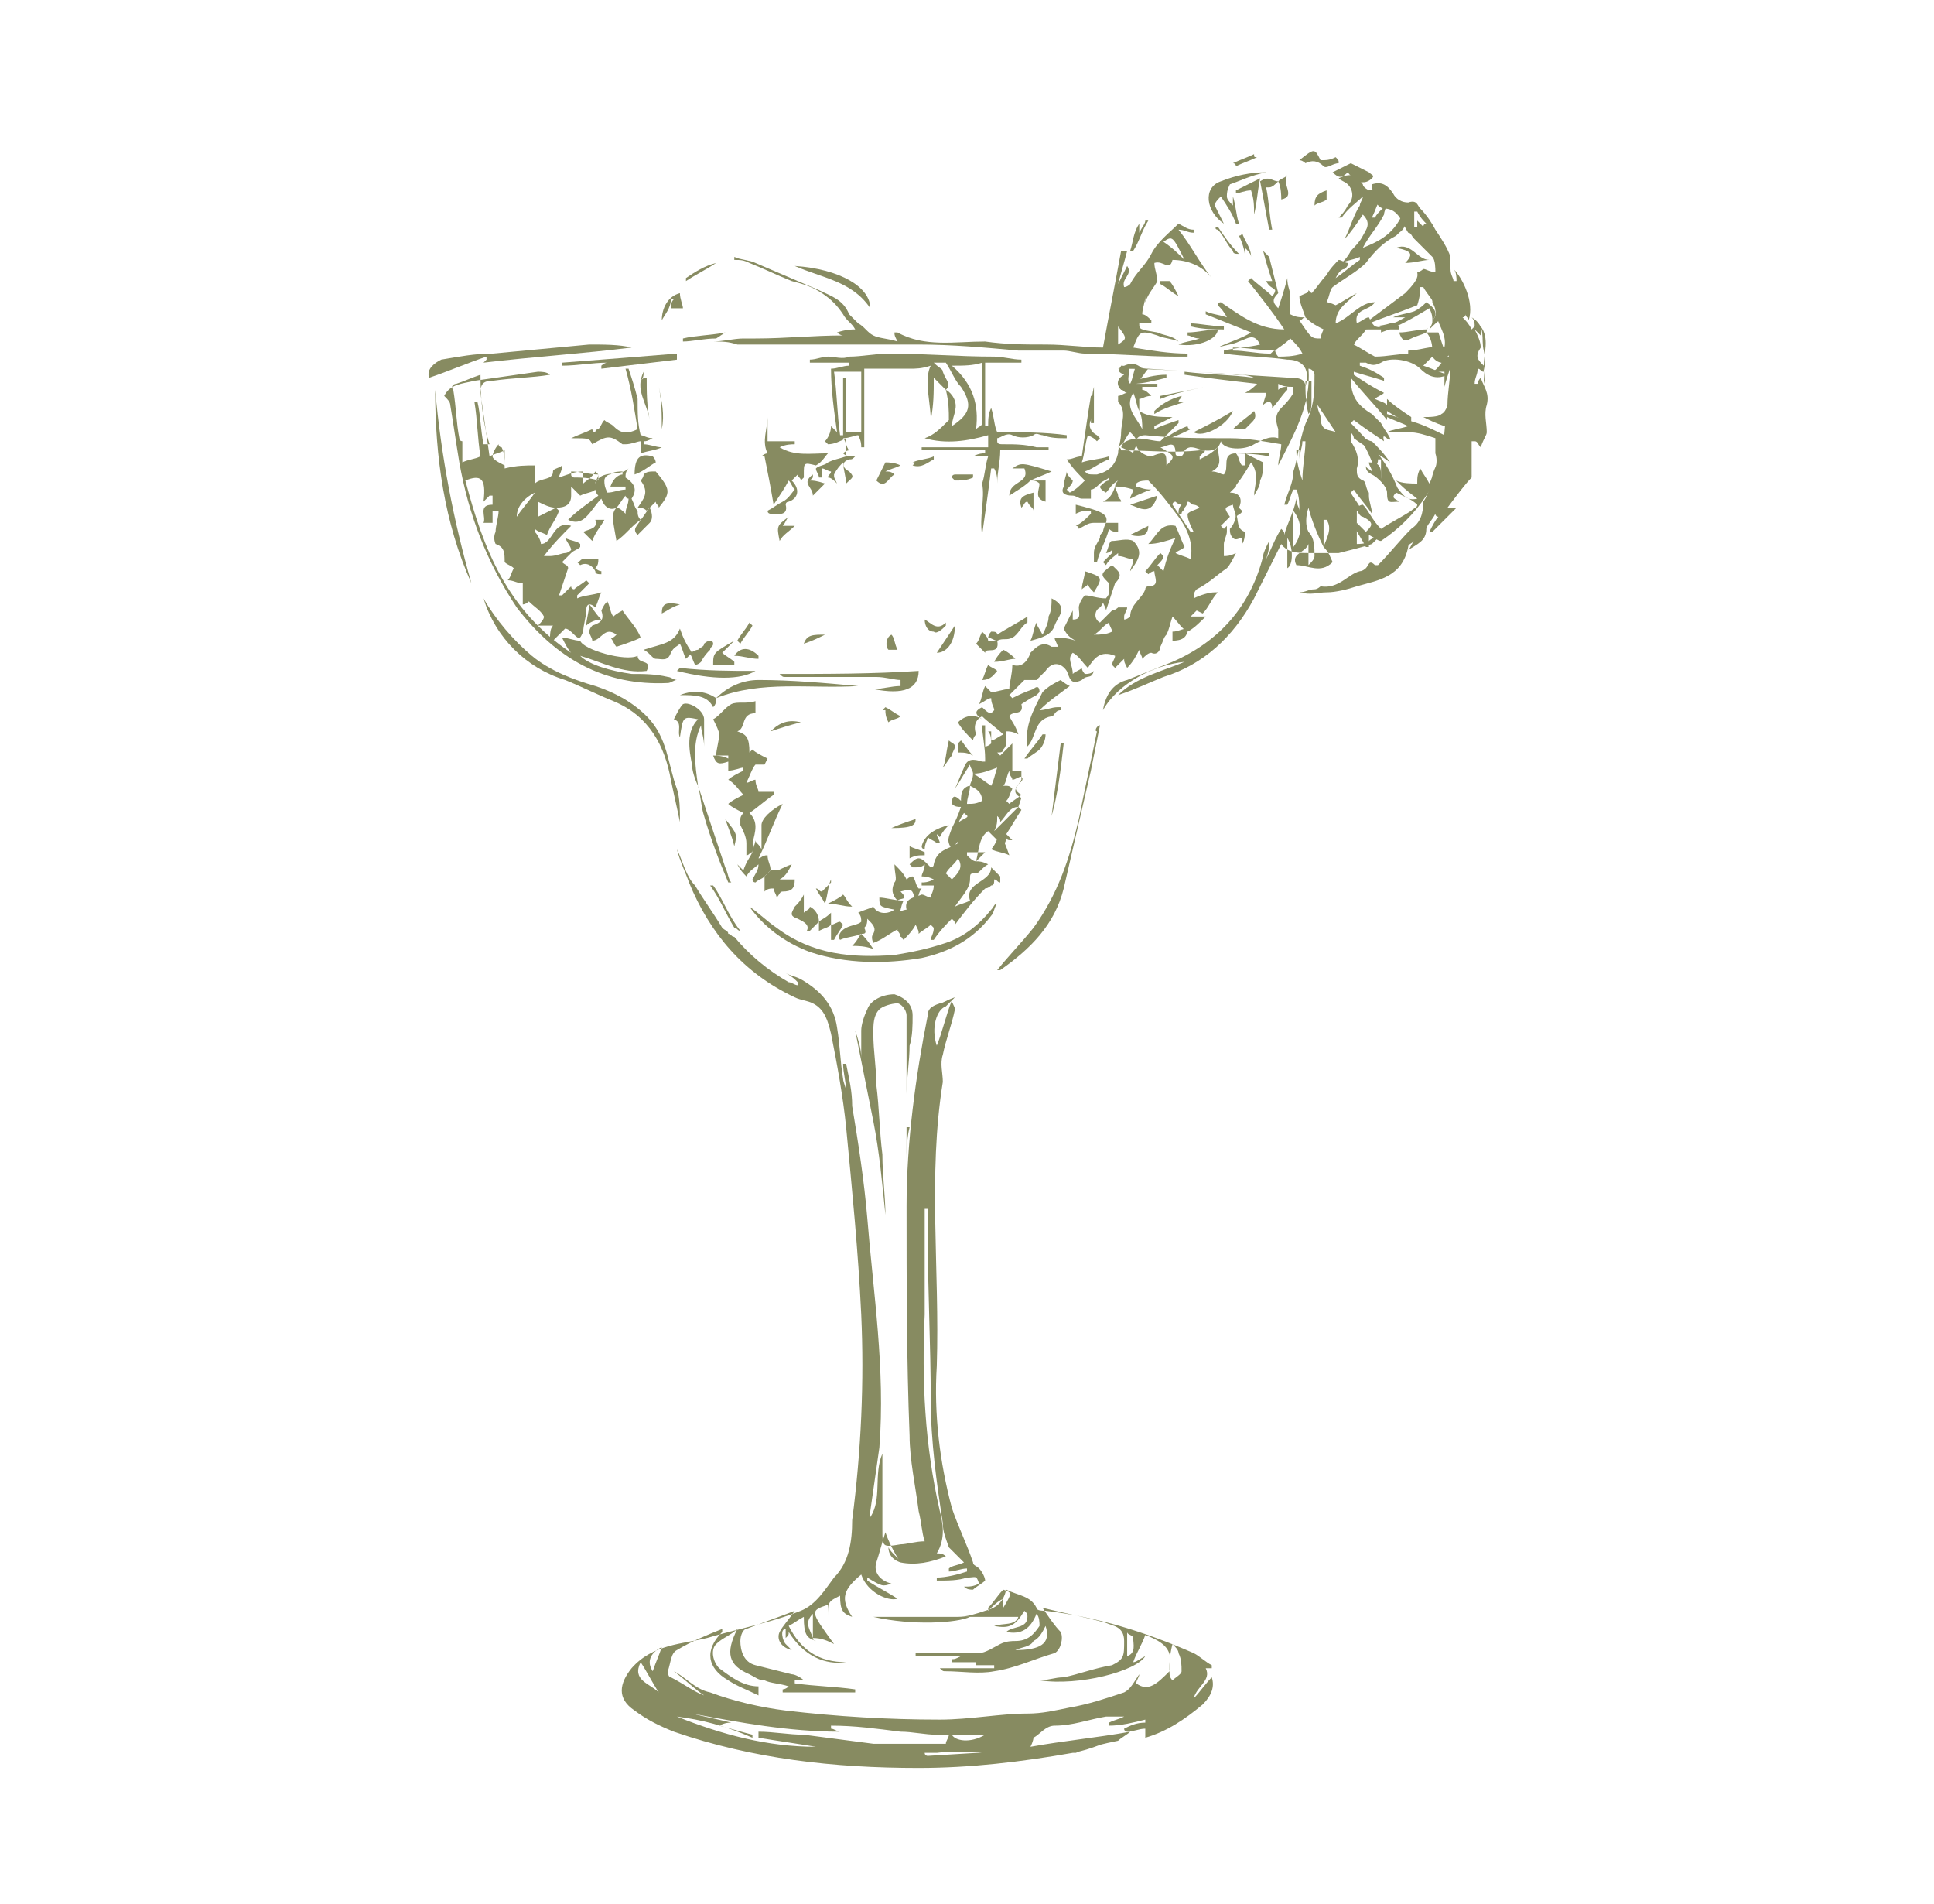 <?xml version="1.0" encoding="utf-8"?>
<!-- Generator: Adobe Illustrator 27.0.0, SVG Export Plug-In . SVG Version: 6.00 Build 0)  -->
<svg version="1.1" id="Capa_1" xmlns="http://www.w3.org/2000/svg" xmlns:xlink="http://www.w3.org/1999/xlink" x="0px" y="0px"
	 viewBox="0 0 64 63" style="enable-background:new 0 0 64 63;" xml:space="preserve">
<style type="text/css">
	.st0{fill:#878B61;}
</style>
<g id="pxF8fc.tif">
	<g>
		<path class="st0" d="M36.9,16.1c0,0,0-0.1,0.1-0.2c-0.2,0.1-0.3,0.3-0.4,0.4c0,0-0.2-0.1-0.2-0.2c0.1-0.1,0.2-0.2,0.3-0.2
			c0,0,0-0.1,0-0.1c-0.1,0.1-0.2,0.1-0.3,0.2c-0.1,0.1-0.2,0.2-0.3,0.2c0,0.1,0,0.2,0,0.3c-0.1,0-0.2,0-0.3,0
			c-0.1,0-0.2-0.1-0.3-0.1c-0.3,0-0.4-0.1-0.3-0.3c0-0.2,0.1-0.4,0.1-0.5c0,0.1,0.1,0.2,0.2,0.3c0,0.1-0.1,0.2-0.2,0.3
			c0,0,0,0,0.1,0.1c0.2-0.1,0.3-0.2,0.5-0.4c-0.2-0.2-0.4-0.4-0.6-0.7c0.2,0,0.3-0.1,0.5-0.1c0.1-0.7,0.2-1.4,0.3-2c0,0,0,0,0.1,0
			c0,0.3,0,0.5-0.1,0.8c-0.1,0.2,0,0.4,0.2,0.5c0,0,0.1,0.1,0.1,0.1c0,0,0,0-0.1,0.1c-0.1-0.1-0.1-0.1-0.3-0.2
			c-0.1,0.3-0.1,0.6-0.2,0.9c0.3-0.1,0.6-0.1,0.9-0.2c0,0.1,0,0.1,0,0.1c-0.3,0.1-0.5,0.3-0.8,0.4c0.1,0.1,0.1,0.1,0.4,0.1
			c0.4-0.1,0.6-0.3,0.7-0.7c0-0.2,0.1-0.4,0.1-0.7c0-0.3,0.2-0.7-0.1-1c0-0.1,0-0.2,0-0.2c0.1,0,0.2-0.1,0.3-0.1
			c-0.1,0-0.1-0.1-0.2-0.1c-0.2-0.2-0.1-0.4,0.1-0.5c-0.2-0.1-0.2-0.1-0.1-0.3c0.5,0,0.1,0.4,0.3,0.6c0.1-0.2,0.1-0.4,0.2-0.6
			c0.2,0.1,0.3,0.1,0.4,0.1c-0.1,0.1-0.2,0.3-0.4,0.5c0.3,0,0.5,0,0.7,0c0,0,0,0.1,0,0.1c-0.2,0-0.3,0-0.5,0c0,0,0,0,0,0.1
			c0.1,0,0.2,0.1,0.3,0.2c-0.2,0-0.3,0.1-0.4,0.1c0,0.1,0,0.3,0,0.4c-0.1-0.2-0.1-0.4-0.2-0.6c-0.3,0.5,0.1,0.8,0.3,1.2
			c0-0.2,0-0.4-0.1-0.6c0.3,0.2,0.7,0.2,1.1,0.2c-0.2,0.1-0.4,0.2-0.6,0.3c0,0,0,0.1,0,0.1c0.2-0.1,0.5-0.2,0.8-0.3c0,0,0,0,0,0.1
			c-0.2,0.2-0.3,0.3-0.6,0.6c-0.4,0-0.9-0.3-1.4,0.2c0.1,0,0.1,0.1,0.1,0.1c0.9,0,1.7,0.1,2.6,0c0.2,0,0.6,0.1,0.7-0.3
			c0.1,0.3,0.8,0.3,1.1,0.1c0.2-0.1,0.5-0.3,0.8-0.2c0-0.1,0-0.2,0-0.3c-0.1-0.3-0.1-0.5,0.1-0.7c0.1-0.1,0.3-0.3,0.4-0.5
			c0-0.1,0-0.2,0-0.2c-0.2,0-0.3,0-0.5-0.1c0,0.1,0,0.1,0,0.2c0.1-0.1,0.2-0.1,0.3-0.1c0,0,0,0,0,0.1c-0.2,0.2-0.3,0.4-0.5,0.6
			c0-0.3-0.2-0.2-0.3-0.1c0-0.1,0.1-0.3,0.1-0.4c-0.2,0-0.5,0-0.7,0c0.2-0.1,0.3-0.2,0.4-0.3c-0.9-0.1-1.7-0.2-2.4-0.3
			c0,0,0,0,0-0.1c0.8,0.1,1.6,0.1,2.3,0.2c-0.2-0.1-0.4-0.1-0.6-0.1c-1.3-0.1-2.6-0.2-3.9-0.2c0.2-0.1,0.5-0.3,0.8,0
			c0,0,0.1,0,0.2,0c1.5,0.1,3.1,0.2,4.7,0.3c0.2,0,0.5,0,0.5,0.3c0.2-0.7-0.2-0.9-0.6-0.9c-0.7-0.1-1.4-0.1-2.1-0.2c0,0,0-0.1,0-0.1
			c0.4-0.1,0.8-0.1,1.2-0.2c-0.2-0.4-0.4-0.2-0.7-0.1c-0.2,0.1-0.4,0.1-0.7,0.2c0.4-0.2,0.8-0.3,1.1-0.5c-0.5-0.2-1-0.4-1.5-0.6
			c0,0,0-0.1,0-0.1c0.2,0.1,0.4,0.1,0.7,0.2c-0.1-0.2-0.2-0.3-0.3-0.4c0,0,0-0.1,0.1-0.1c0.6,0.4,1.2,0.9,2.1,0.9
			c-0.4-0.6-0.8-1.1-1.2-1.6c0,0,0,0,0.1-0.1c0.2,0.2,0.5,0.4,0.7,0.6c0,0,0.1-0.1,0.1-0.2c-0.1-0.1-0.2-0.1-0.3-0.3
			c0.1,0,0.1,0,0.2,0c-0.1-0.3-0.2-0.6-0.3-1c0.1,0.1,0.2,0.2,0.2,0.2c0.1,0.4,0.2,0.8,0.3,1.2c-0.2,0.2-0.2,0.3,0,0.5
			c0.1-0.3,0.2-0.6,0.3-1c0,0.3,0.1,0.4,0.1,0.6c0,0.2,0,0.4,0,0.6c0.2,0.1,0.3,0.1,0.5,0.1c-0.1,0-0.1,0.1-0.2,0.1
			c0.4,0.6,0.4,0.6,0.7,0.6c0-0.1,0.1-0.3,0.1-0.3c-0.2-0.1-0.4-0.2-0.6-0.4c-0.1-0.3-0.2-0.5-0.2-0.7c0.2-0.1,0.3-0.1,0.3-0.2
			c0,0,0.1,0.1,0.1,0.1c0.2-0.1,0.4-0.3,0.6-0.5c0,0,0.1-0.1,0.1-0.2c0,0.1,0.1,0.2,0.1,0.2c0.3-0.2,0.5-0.4,0.8-0.6
			c0,0,0-0.1,0-0.1c-0.2,0.1-0.4,0.1-0.6,0.2c0.1-0.1,0.2-0.2,0.3-0.4c0.1-0.1,0.3-0.3,0.4-0.5c0.1-0.2,0.3-0.4,0-0.7
			c-0.2,0.3-0.4,0.6-0.6,0.8l0,0c0.2-0.4,0.3-0.8,0.5-1.1c0-0.1,0.1-0.2,0.1-0.3c-0.2,0.2-0.5,0.4-0.7,0.7c0,0,0,0-0.1,0
			c0.1-0.1,0.2-0.2,0.3-0.4c0.2-0.2,0.2-0.5,0-0.7c-0.1-0.1-0.2-0.1-0.3-0.2c0.4-0.2,0.6-0.1,0.8,0.2c0,0.1,0.2,0.2,0.2,0.2
			c0.2-0.1,0.3,0.1,0.4,0.2c-0.1,0.2-0.2,0.5-0.3,0.7c0,0,0,0,0.1,0c0.1-0.2,0.3-0.3,0.4-0.5c0,0.1-0.1,0.3-0.1,0.4
			c-0.2,0.4-0.5,0.7-0.7,1.1c0.5-0.2,0.9-0.4,1.2-0.9c0.1-0.2,0.2-0.3,0-0.4c0.3,0.2,0.3,0.6,0,0.8c0,0-0.1,0.1-0.1,0.1
			c-0.4,0.2-0.7,0.5-1,0.9c-0.3,0.3-0.7,0.5-1.1,0.8c-0.1,0.1-0.1,0.3-0.2,0.5c0.1,0,0.3,0.1,0.3,0.1c0.2-0.1,0.5-0.3,0.7-0.4
			c-0.3,0.3-0.7,0.5-0.7,1c0.5-0.2,0.8-0.7,1.3-0.7c-0.2,0.3-0.7,0.2-0.6,0.7c0.2-0.1,0.3-0.2,0.4-0.2c0.1,0.2,0.2,0.4,0.4,0.3
			c0.2,0,0.4,0,0.6,0c0,0,0,0.1,0,0.1c-0.4,0-0.7,0-1.1,0c-0.1,0.2-0.3,0.3-0.4,0.5c0.2,0.1,0.5,0.3,0.7,0.4c0.4,0,0.8-0.1,1.2-0.1
			c0,0-0.1,0-0.1,0c0,0,0-0.1,0-0.1c0.5,0,1-0.3,1.5,0c-0.1,0.1-0.1,0.1-0.2,0.2c0.2,0,0.3,0,0.4,0c0,0.1-0.1,0.2-0.1,0.2
			c-0.3,0-0.6,0.1-0.8-0.2c-0.1,0.1-0.2,0.2-0.3,0.3c0.3,0.1,0.5,0.2,0.8,0.3c-0.4,0.2-0.7,0-0.9-0.2c-0.3-0.3-1-0.4-1.3-0.2
			c-0.2,0.1-0.3,0.1-0.5,0c-0.1,0-0.2,0-0.2,0c0,0,0,0.1,0,0.1c0.3,0.1,0.5,0.2,0.8,0.4c0,0,0,0.1,0,0.1c-0.3-0.1-0.7-0.2-1-0.3
			c0,0,0,0.1,0,0.1c0.3,0.2,0.6,0.4,1,0.6c-0.1,0.1-0.2,0.1-0.3,0.2c0.2,0.1,0.3,0.1,0.4,0.2c0-0.1,0-0.2,0-0.2
			c0.2,0.2,0.5,0.4,0.8,0.6c0,0.1,0,0.1,0,0.2c-0.3-0.1-0.5-0.2-0.8-0.4c0,0.1,0,0.2,0,0.3c0,0,0,0,0,0c-0.4-0.5-0.8-0.9-1.2-1.4
			c0,0.6,0.2,0.9,0.7,1.2c0.1,0.1,0.2,0.2,0.3,0.3c0.1,0.2,0.2,0.3,0.3,0.5c0,0.2-0.3-0.3-0.2,0.1c-0.3-0.2-0.6-0.4-1-0.7
			c0,0-0.1,0.1-0.1,0.1c0.7,0.7,1.3,1.4,1.6,2.3c-0.2-0.1-0.4-0.2-0.5-0.3c-0.1,0-0.1-0.2-0.1-0.3c0-0.2,0-0.3,0-0.5
			c0,0-0.1,0-0.1,0c0,0.1,0,0.1-0.1,0.3c-0.2-0.4-0.3-0.9-0.8-1.2c0,0.1,0,0.3,0,0.3c0.2,0.3,0.3,0.6,0.2,0.9c0,0.2,0,0.3,0.2,0.4
			c0.1,0,0.1,0.3,0.2,0.4c0,0,0,0.1,0,0.1c0,0.2,0.1,0.4,0.1,0.6c-0.2-0.3-0.4-0.5-0.6-0.8c0,0-0.1,0.1-0.1,0.1
			c0.1,0.2,0.3,0.4,0.4,0.7c0,0-0.1,0-0.2-0.1c0,0.3,0,0.5,0,0.8c0,0.1,0,0.2,0,0.3c0.1,0,0.3,0,0.4-0.1c0.1-0.1,0.2-0.1,0.3-0.2
			c0,0,0,0,0.1,0c-0.1,0.1-0.2,0.2-0.3,0.3c-0.3,0.1-0.7,0.2-1.1,0.3c0,0-0.1,0-0.2,0c-0.2,0-0.5,0-0.8,0c-0.3,0-0.7,0-0.9-0.3
			c-0.3,0.6-0.6,1.2-0.9,1.8c-0.7,1.3-1.7,2.2-3,2.6c-0.5,0.2-0.9,0.4-1.5,0.6c0.6-0.6,1.5-0.8,2.2-1.1c-1,0.1-2.2,0.7-2.7,1.6
			c0.1-0.6,0.4-0.9,0.8-1c0.5-0.2,1-0.4,1.5-0.6c1.6-0.7,2.6-1.9,3-3.5c0-0.1,0.1-0.3,0.2-0.5c0,0.2,0,0.3-0.1,0.6
			c0.2-0.4,0.3-0.7,0.5-1c0.1,0.1,0.1,0.1,0.1,0.2c0.1-0.4,0.3-0.7,0.4-1.2c0,0.2,0.1,0.3,0.1,0.4c0,0,0,0,0,0c0-0.2,0-0.5-0.1-0.7
			c0,0-0.1,0-0.1,0c-0.1,0.2-0.1,0.3-0.2,0.5c0,0,0,0-0.1,0c0.1-0.4,0.3-0.7,0.3-1.1c0.2-0.6,0.2-1.2,0.5-1.8
			c0.2-0.5,0.2-0.9,0.2-1.4c0-0.1-0.1-0.2-0.2-0.2c0.1,1.2-0.5,2.2-1,3.2c0-0.2,0.1-0.5,0.1-0.7c-0.6-0.1-1.1-0.2-1.7-0.2
			c-1,0-1.9,0-2.8-0.1c-0.2,0-0.3,0.1-0.3,0.2c0-0.1-0.1-0.2-0.2-0.3c-0.1,0.1-0.2,0.3-0.3,0.5c0.2,0.1,0.3,0.1,0.4,0.2
			c0-0.1,0.1-0.2,0.1-0.3c0,0.2,0.3,0.4,0.5,0.4c0.5-0.2,0.5-0.1,0.5,0.3c0.3-0.3,0.3-0.3-0.2-0.6c0.2,0,0.5-0.3,0.5,0.2
			c0,0.1,0.1,0.1,0.2,0.1c0,0,0.1-0.1,0.1-0.2c0.1-0.1,0.2-0.1,0.2-0.1c0.2,0,0.3,0.1,0.5,0.1c-0.1,0.1-0.1,0.1-0.2,0.2
			c0,0,0,0,0,0.1c0.2-0.1,0.4-0.2,0.6-0.4c0,0.3,0.2,0.6-0.2,0.8c0.2,0,0.3,0.1,0.4,0.1c0.2-0.2-0.1-0.7,0.4-0.7
			c0.1,0.1,0.1,0.3,0.2,0.4c0,0,0.1,0,0.1,0c0-0.2,0-0.4,0-0.4c0.2,0.1,0.4,0.2,0.6,0.3c0,0.2,0,0.4-0.1,0.6c0,0.2-0.1,0.3-0.2,0.5
			c0-0.3,0.2-0.7-0.1-1.1C41,16,40.9,16,40.9,16.1c0,0-0.1,0.1-0.2,0.2c0.4,0,0.4,0.3,0.3,0.5c0,0,0.1,0.1,0.1,0.1
			c0,0.1-0.1,0.1-0.2,0.2l0,0c0-0.1-0.1-0.3-0.1-0.4c-0.3,0.1-0.3,0.1-0.1,0.4c-0.1,0.1-0.2,0.2-0.3,0.3c0,0,0,0,0.1,0.1
			c0,0,0.1-0.1,0.1-0.1c0,0.1,0,0.1,0,0.2c0,0.1-0.1,0.3-0.1,0.4c0,0.1,0,0.2,0,0.4c0.1,0,0.2,0,0.4-0.1c-0.1,0.2-0.2,0.4-0.3,0.5
			c-0.3,0.2-0.6,0.5-1,0.7c-0.1,0.1-0.1,0.2-0.1,0.3c0.2-0.1,0.5-0.2,0.7-0.2c0,0,0,0,0.1,0c-0.2,0.2-0.3,0.5-0.5,0.7
			c0,0-0.2-0.1-0.2-0.1c0,0-0.1,0.1-0.2,0.2c0.2,0,0.3,0,0.5,0c-0.2,0.2-0.4,0.4-0.6,0.5c-0.2-0.1-0.3-0.3-0.5-0.5
			c-0.1,0.3-0.1,0.4-0.2,0.6c-0.1,0.1-0.1,0.2-0.2,0.4c0,0.1-0.1,0.3-0.3,0.2c-0.1,0-0.2,0.1-0.3,0.2c0-0.1-0.1-0.2-0.1-0.3
			c-0.1,0.2-0.2,0.4-0.4,0.6c-0.1-0.2-0.1-0.2-0.1-0.3c-0.1,0.1-0.2,0.2-0.3,0.3c0,0,0,0-0.1-0.1c0-0.1,0.1-0.2,0.1-0.3
			c-0.5-0.2-0.7,0.1-0.9,0.4c-0.2-0.2-0.3-0.4-0.5-0.5c-0.2,0.2,0,0.4,0,0.7c0.1-0.1,0.2-0.1,0.3-0.2c0,0.1,0.1,0.2,0.1,0.2
			c0.1,0,0.2,0,0.3-0.1c-0.1,0.3-0.2,0.1-0.4,0.3c-0.4,0.2-0.4-0.1-0.5-0.3c-0.2-0.3-0.5-0.3-0.7,0c-0.1,0.1-0.2,0.2-0.3,0.3
			c-0.1,0-0.2,0-0.4,0c-0.1,0.1-0.3,0.3-0.5,0.5c0,0,0,0,0.1,0.1c0.2-0.1,0.4-0.2,0.7-0.3c0.1-0.1,0.2-0.1,0.2,0.1c0,0,0,0-0.1,0.1
			c-0.2,0.1-0.5,0.3-0.5,0.3c0.1,0.4-0.3,0.2-0.4,0.4c0.1,0.2,0.2,0.3,0.3,0.6c-0.2-0.1-0.3-0.1-0.4-0.1c0,0.1,0,0.2,0,0.3
			c0,0.1,0,0.2-0.1,0.3c0,0.1-0.1,0.1-0.2,0.1c0,0,0.1,0.1,0.1,0.1c0.1-0.1,0.3-0.3,0.4-0.4c0,0.3,0,0.6,0,0.9c0.1,0,0.2,0,0.3,0
			c0,0.1,0,0.2,0,0.3c-0.1,0.2-0.4,0.4,0,0.6c0,0-0.1,0.3-0.1,0.3c-0.3,0-0.4,0.3-0.6,0.5c0-0.1,0-0.1-0.1-0.2c0,0.2,0,0.3-0.1,0.5
			c0.3-0.3,0.5-0.5,0.8-0.8c0,0,0,0,0.1,0.1c-0.2,0.3-0.3,0.5-0.5,0.8c0,0,0.1,0.1,0.2,0.2c0,0,0,0-0.1,0c0,0-0.1,0-0.1-0.1
			c0,0.1,0,0.1-0.1,0.3c-0.2-0.2-0.3-0.3-0.5-0.5c-0.3,0.2-0.3,0.6-0.4,1c0.1,0,0.2,0,0.4,0.1c-0.2,0.1-0.3,0.3-0.4,0.3
			c-0.2,0-0.2,0-0.2,0.2c0,0.3-0.3,0.6-0.5,0.9c0.2-0.1,0.3-0.1,0.5-0.2c-0.2-0.6,0.7-0.6,0.7-1.1c0.1,0.1,0.2,0.2,0.3,0.3
			c0,0,0,0.1,0,0.2c-0.1,0-0.1-0.1-0.2-0.1c0,0.1,0,0.2-0.1,0.2c-0.1,0.1-0.2,0.1-0.2,0.1c-0.4,0.4-0.7,0.8-1,1.2
			c0-0.1,0-0.1-0.1-0.2c-0.2,0.2-0.4,0.4-0.6,0.7c0,0,0,0-0.1,0c0-0.1,0.1-0.2,0.1-0.4c0,0,0,0-0.1-0.1c-0.1,0.1-0.3,0.2-0.4,0.3
			c0-0.1,0-0.1-0.1-0.3c-0.1,0.2-0.3,0.4-0.4,0.5c-0.1-0.1-0.1-0.2-0.2-0.3l0,0c0-0.2,0-0.4-0.1-0.6c0.1,0,0.3-0.1,0.4-0.1
			c-0.1-0.4,0.3-0.4,0.5-0.5c0.1,0,0.2,0.1,0.3,0.1c0-0.1,0.1-0.2,0.1-0.4c-0.2,0-0.3,0-0.4,0c0,0,0-0.1,0-0.1c0.1,0,0.2,0,0.4-0.1
			c-0.2-0.1-0.3-0.1-0.4-0.1c0-0.1,0.1-0.2,0.1-0.4c-0.1,0.1-0.2,0.1-0.4,0.1c0,0,0,0-0.1-0.1c0.1-0.1,0.2-0.2,0.3-0.2
			c0.1,0,0.2,0.1,0.3,0.2c0,0,0.1,0.1,0.1,0.1c0,0,0.1,0,0.1-0.1c0.1-0.5,0.5-0.5,0.8-0.7c-0.2-0.4-0.2-0.6,0.2-0.8
			C32.1,27,32,27,31.9,26.9c-0.2,0.3-0.3,0.5-0.1,0.8c-0.1,0.1-0.2,0.3-0.3,0.4c-0.2-0.3-0.1-0.4,0-0.7c0.1-0.2,0.2-0.4,0.3-0.7
			c-0.1,0-0.2,0-0.3-0.1c0-0.3,0.1-0.3,0.3-0.1c0-0.1,0-0.3,0.1-0.4c0,0,0.1-0.1,0.2-0.1c0,0.2-0.1,0.4-0.1,0.6c0.2,0,0.3,0,0.5-0.1
			c0-0.3-0.2-0.4-0.4-0.5c0-0.1,0.1-0.2,0.1-0.4c0.2,0.1,0.3,0.2,0.6,0.4c0.1-0.2,0.1-0.3,0.2-0.6c-0.3,0.1-0.5,0.2-0.8,0.2
			c0-0.1-0.1-0.2-0.1-0.3c-0.2,0.3-0.3,0.5-0.5,0.8c0,0,0,0,0,0c0.1-0.2,0.2-0.5,0.3-0.7c0.1-0.3,0.3-0.3,0.6-0.2c0,0,0.1,0,0.1,0
			c0,0,0-0.1,0-0.1c0-0.4-0.1-0.8-0.1-1.1c0,0,0.1,0,0.1,0c0,0.2,0,0.5,0,0.7c0.1,0,0.2-0.1,0.2-0.1c0-0.1,0-0.3-0.1-0.4
			c0,0,0.1,0,0.1,0c0,0.1,0,0.2,0,0.3c0.1,0,0.2-0.1,0.4-0.2c-0.2-0.2-0.5-0.4-0.7-0.6c-0.2,0.1-0.3,0.3-0.2,0.6
			c0,0-0.1,0.1-0.1,0.2c-0.2-0.2-0.4-0.4-0.5-0.6c0.2-0.2,0.5-0.3,0.8-0.1c-0.3-0.2-0.2-0.3,0-0.4c0.1,0.1,0.2,0.2,0.3,0.2
			c0,0,0,0,0.1-0.1c0-0.1-0.1-0.2-0.1-0.4c-0.1,0-0.2,0.1-0.4,0.2c0.1-0.2,0.1-0.4,0.2-0.6c0.1,0.1,0.1,0.1,0.2,0.2
			c0.2,0,0.4-0.1,0.6-0.1c0-0.2,0.1-0.5,0.1-0.8c0.3,0.1,0.5-0.1,0.6-0.4c0.2-0.2,0.4-0.4,0.7-0.2c0,0,0.1,0,0.2,0
			c0-0.1-0.1-0.2-0.1-0.3c0.2,0,0.4,0,0.7,0.1c-0.2-0.1-0.3-0.2-0.4-0.4c0.1-0.2,0.2-0.4,0.3-0.6c0,0.1,0,0.2,0,0.3
			c0.3,0,0.2-0.2,0.2-0.4c0-0.1,0.1-0.3,0.2-0.4c0.2,0,0.4,0.1,0.7,0.1c-0.1,0.1-0.1,0.2-0.2,0.3c-0.2,0.1-0.2,0.4,0,0.5
			c0.1-0.1,0.3-0.3,0.4-0.4l0,0c0.1,0,0.2-0.1,0.2-0.1c0.1,0,0.2,0,0.3,0c0,0.1-0.1,0.2-0.1,0.3c0,0,0,0,0,0.1
			c0.1,0,0.2-0.1,0.2-0.1c0-0.4,0.4-0.6,0.5-0.9c0-0.1,0.1-0.1,0.1-0.1c0.4,0,0.2-0.3,0.2-0.5c-0.1,0-0.2,0.1-0.2,0.1
			c0,0,0,0-0.1-0.1c0.2-0.2,0.3-0.4,0.5-0.6c0,0,0.1,0.1,0.1,0.1c0,0.1-0.1,0.2-0.2,0.3c0,0,0.1,0.1,0.2,0.2
			c0.1-0.4,0.2-0.7,0.4-1.1C38.6,17.9,38.3,18,38,18c0.3-0.3,0.4-0.7,0.9-0.6c0.1,0.2,0.2,0.5,0.3,0.7c-0.1,0.1-0.2,0.1-0.3,0.2
			c0.2,0.1,0.3,0.1,0.5,0.2c0.1-0.5-0.1-1-0.4-1.4s-0.6-0.8-1-1.2c-0.1,0-0.3,0-0.4,0.1c0,0,0,0.1,0,0.1c0.1,0,0.2,0.1,0.5,0.1
			c-0.3,0.1-0.5,0.2-0.7,0.3c0-0.1,0.1-0.2,0.1-0.3C37.2,16.1,37,16.1,36.9,16.1L36.9,16.1z M42.2,11.6c-0.5,0-0.9-0.1-1.4-0.1
			c0,0,0,0.1,0,0.1c0.4,0,0.8,0.1,1.2,0.1C42,11.8,42.1,11.6,42.2,11.6c0,0.1,0.1,0.2,0.1,0.2c0.2,0,0.5,0,0.8-0.1
			c-0.1-0.2-0.2-0.3-0.4-0.5C42.5,11.4,42.3,11.5,42.2,11.6z M43.8,18.1c-0.2-0.4-0.4-0.9-0.5-1.3c-0.1,0.3-0.1,0.6,0,0.8
			c0.2,0.2,0.2,0.5,0.2,0.8c0,0.1-0.1,0.2-0.2,0.3c0-0.3,0-0.5,0-0.7c-0.1,0.3-0.6,0.3-0.4,0.7c0.4,0,0.8,0.3,1.2-0.1
			C44,18.4,44,18.3,43.8,18.1c0.1-0.3,0.3-0.6,0.1-0.9c0,0-0.1,0-0.1,0C43.8,17.5,43.8,17.8,43.8,18.1z M39.3,17
			c0.1-0.1,0.2-0.1,0.4-0.2c-0.1-0.1-0.2-0.1-0.2-0.1c-0.1,0-0.1-0.1-0.2-0.1c0,0,0,0.1-0.1,0.2c0,0.1-0.1,0.1-0.1,0.2
			c0,0-0.1,0-0.1,0c0-0.1,0-0.2,0.1-0.3c-0.1,0-0.2-0.1-0.2-0.1c0,0-0.1,0-0.1,0.1c0.2,0.3,0.4,0.6,0.6,0.9c0,0,0,0,0.1,0
			C39.3,17.2,39.3,17.1,39.3,17z M33.5,26.1c-0.1,0.2-0.1,0.3-0.2,0.4c0,0,0,0,0.1,0.1c0.1-0.1,0.3-0.2,0.4-0.3
			c-0.5-0.3,0.2-0.4,0-0.6c-0.1,0-0.2,0.1-0.3,0.1c0-0.1-0.1-0.1-0.1-0.3c-0.1,0.2-0.1,0.4-0.2,0.5C33.4,26,33.4,26,33.5,26.1z
			 M43.1,15.9c0-0.5,0.1-0.9,0.1-1.3c0,0,0,0-0.1,0C43.1,14.8,43,15,43,15.2c0-0.1,0-0.2,0-0.3c0,0-0.1,0-0.1,0
			C42.9,15.3,43,15.6,43.1,15.9z M42.8,18.1c0.3-0.4,0.3-0.8,0-1.2C42.8,17.3,42.8,17.7,42.8,18.1z M31.5,29.1
			c0.2-0.2,0.4-0.4,0.2-0.7c-0.1,0.2-0.3,0.3-0.4,0.5C31.3,28.9,31.4,29,31.5,29.1z M44.2,14.3c-0.2-0.3-0.4-0.6-0.6-0.9
			c0,0.2,0.1,0.3,0.1,0.4C43.7,14.3,44,14.2,44.2,14.3z M43.3,13.7C43.3,13.7,43.3,13.7,43.3,13.7c0.1-0.1,0.1-0.3,0.1-0.4
			c0-0.1,0-0.3,0-0.4c0-0.1,0-0.2,0-0.3c-0.1,0-0.1,0-0.2,0C43.2,13,43.2,13.3,43.3,13.7z M42.6,17.8c0,0.4,0,0.7,0,1
			C42.8,18.7,42.8,18.1,42.6,17.8z M32.6,28.2c-0.3,0-0.4,0-0.6,0c0,0,0,0.1,0,0.1c0.1,0.1,0.2,0.2,0.3,0.2
			C32.3,28.5,32.4,28.4,32.6,28.2z M42,15.1c0,0,0-0.1,0-0.1c-0.5,0-0.9,0-1.4,0C41,15,41.5,15,42,15.1z M36.2,21
			C36.2,21,36.2,21,36.2,21c0.2,0,0.4,0,0.6-0.1c0-0.1-0.1-0.2-0.1-0.3C36.5,20.7,36.4,20.9,36.2,21z"/>
		<path class="st0" d="M38.7,55.3c0.1-0.6,0-0.9-0.8-1.2c-0.1,0.3-0.3,0.6-0.4,0.9c0.1,0,0.2-0.1,0.4-0.2c-0.3,0.5-2.2,1-3.5,0.8
			c0.3,0,0.5-0.1,0.8-0.1c0.5-0.1,1-0.3,1.6-0.4c0.4-0.2,0.4-0.3,0.4-0.8c0-0.5-0.4-0.5-0.6-0.6c-0.7-0.2-1.3-0.3-2.1-0.5
			c0.2,0.3,0.4,0.6,0.6,0.8c0.1,0.2,0,0.6-0.2,0.7c-0.7,0.2-1.3,0.5-2,0.6c-0.5,0.1-1.1,0-1.6,0c-0.1,0-0.1,0-0.2-0.1
			c0.6,0,1.2,0,1.8,0c0,0,0,0,0-0.1c-0.3,0-0.6,0-0.9,0c0,0,0,0,0,0c0.1,0,0.2,0,0.3,0c0,0,0,0,0-0.1c-0.3,0-0.5,0-0.8,0
			c0,0,0,0,0-0.1c0.1,0,0.1,0,0.3-0.1c-0.6,0-1,0-1.5,0c0,0,0-0.1,0-0.1c0.1,0,0.2,0,0.3,0c0.6,0,1.2,0,1.8,0c0.2,0,0.5-0.2,0.7-0.3
			c0.2-0.1,0.4-0.1,0.5-0.1c0.4,0,0.6-0.2,0.8-0.5c0-0.1,0-0.3-0.1-0.4c-0.2,0.5-0.5,0.7-1,0.6c0.2-0.2,0.7-0.1,0.7-0.5
			c0-0.1,0-0.1-0.1-0.2c-0.3,0.5-0.5,0.6-1,0.5c0.3-0.1,0.7,0,0.8-0.3c-0.7,0-1.3,0-2,0c0,0,0,0,0,0c0.3,0,0.6-0.1,0.9-0.2
			c0.4-0.1,0.6-0.3,0.7-0.7c0.4,0.2,0.8,0.2,1,0.6c0,0.1,0.2,0.1,0.3,0.1c1.7,0.2,3.3,0.7,4.9,1.4c0.2,0.1,0.4,0.3,0.6,0.4
			c0,0,0,0,0,0.1c0,0-0.1,0-0.2,0c0.2,0.4-0.3,0.6-0.4,1c0.2-0.2,0.4-0.5,0.6-0.7c0.1,0.3,0,0.6-0.3,0.9c-0.6,0.5-1.2,0.9-1.9,1.1
			c0-0.1,0-0.2,0-0.3c-0.2,0-0.4,0.1-0.6,0.1c0,0-0.1,0-0.1-0.1c0.2-0.1,0.4-0.2,0.7-0.2c0,0,0-0.1,0-0.1c-0.4,0.1-0.8,0.2-1.2,0.2
			c0,0,0,0,0-0.1c0.2-0.1,0.3-0.1,0.5-0.2c-0.2,0-0.4,0-0.6,0c-0.6,0.1-1.1,0.3-1.7,0.3c-0.3,0-0.5,0.3-0.7,0.4c0,0,0,0.1-0.1,0.3
			c1.1-0.2,2.2-0.3,3.3-0.5c-0.1,0.1-0.3,0.2-0.4,0.3c-0.5,0.1-0.9,0.2-1.4,0.4c-0.1,0-0.3,0-0.4,0c-0.2,0-0.4-0.1-0.6-0.1
			c-0.3,0-0.5,0.2-0.8,0.2C32.6,58,31.8,57.9,31,58c-0.1,0-0.2,0-0.4,0c0,0.1,0.1,0.1,0.1,0.1c1.6-0.1,3.3-0.2,4.9-0.3
			c0.6-0.1,1.1-0.3,1.7-0.4c-0.6,0.2-1.2,0.5-1.8,0.6c-1.7,0.3-3.4,0.5-5.1,0.5c-2.8,0-5.5-0.3-8.1-1.2c-0.5-0.2-0.9-0.4-1.3-0.7
			c-0.6-0.4-0.5-0.9-0.1-1.4c0.7-0.8,1.7-0.8,2.5-1c1-0.3,2.1-0.5,3.1-0.9c0.5-0.2,0.8-0.7,1.1-1.1c0.5-0.5,0.6-1.2,0.6-1.9
			c0.3-2.3,0.4-4.6,0.3-6.8c-0.1-2.1-0.3-4.1-0.5-6.2c-0.1-1-0.3-2.1-0.5-3.1c-0.1-0.4-0.2-0.8-0.6-1c-0.2-0.1-0.4-0.1-0.6-0.2
			c-1.7-0.8-2.8-2.1-3.5-3.8c-0.1-0.3-0.3-0.7-0.4-1.1c0.2,0.4,0.3,0.9,0.6,1.2c0.3,0.5,0.6,0.9,0.9,1.4c0.1,0.1,0.2,0.1,0.2,0.2
			c0.1,0,0.1,0.1,0.2,0.1c0.5,0.6,1.1,1.1,1.8,1.5c0.1,0,0.2,0.1,0.3,0.1c0,0,0-0.1,0-0.1c-0.1-0.1-0.2-0.2-0.4-0.3
			c0.2,0.1,0.3,0.1,0.5,0.2c0.7,0.4,1.1,0.9,1.2,1.6c0.1,0.6,0.1,1.1,0.2,1.7c0,0.1,0.1,0.3,0.1,0.4c0-0.3-0.1-0.6-0.1-0.9
			c0,0,0.1,0,0.1,0c0.1,0.5,0.2,0.9,0.2,1.4c0.2,1.2,0.4,2.5,0.5,3.7c0.2,2.5,0.6,5,0.4,7.6c-0.1,0.7-0.2,1.4-0.3,2.1
			c0,0,0,0.1,0,0.2c0.4-0.6,0.1-1.4,0.4-2.1c0,0.8,0,1.6,0,2.5c0,0.6,0,0.6,0.6,0.5c0.2,0,0.5-0.1,0.8-0.1c-0.1-0.3-0.1-0.6-0.2-1
			c-0.1-0.8-0.3-1.7-0.3-2.5c-0.1-2.5-0.1-5.1-0.1-7.6c0-2.1,0.3-4.3,0.7-6.3c0-0.2,0.1-0.3,0.4-0.4c0.1,0,0.2-0.1,0.5-0.2
			c-0.1,0.1-0.2,0.2-0.3,0.3C31,33.4,30.8,34,31,34.6c0.2-0.5,0.3-1,0.5-1.5c0,0.1,0.1,0.2,0.1,0.3c-0.1,0.5-0.3,1-0.4,1.5
			c-0.1,0.3,0,0.6,0,0.9c-0.5,3.1-0.1,6.2-0.2,9.4c-0.1,1.6,0.1,3.2,0.5,4.7c0.2,0.6,0.5,1.2,0.7,1.8c0,0.1,0.1,0.1,0.2,0.2
			c0.1,0.1,0.2,0.3,0.2,0.4c-0.1,0.1-0.3,0.2-0.4,0.3c-0.1,0-0.2,0-0.3-0.1c0.2,0,0.3,0,0.5-0.1c-0.1-0.3-0.1-0.2-0.4-0.2
			c-0.3,0.1-0.6,0.1-1,0.1c0,0,0-0.1,0-0.1c0.3,0,0.7-0.1,1-0.2c0,0,0-0.1,0-0.1c-0.2,0-0.4,0.1-0.6,0.1c0,0,0,0,0-0.1
			c0.1-0.1,0.3-0.1,0.5-0.2c-0.2-0.2-0.4-0.4-0.5-0.5c-0.1-0.3-0.2-0.5-0.2-0.8c-0.2-1.3-0.4-2.7-0.4-4.1c0-1.8-0.1-3.6-0.1-5.5
			c0-0.3,0-0.5,0-0.8c0,0-0.1,0-0.1,0c0,1.2,0,2.4,0,3.5c-0.1,2.2,0,4.3,0.5,6.5c0.1,0.4,0.2,0.9-0.1,1.4c0.1,0,0.2,0,0.3,0.1
			c-0.5,0.2-1,0.3-1.5,0.2c-0.3-0.1-0.4-0.3-0.4-0.5c0.1,0.2,0.3,0.3,0.4,0.5c0,0,0,0,0,0c-0.2-0.3-0.4-0.7-0.5-1
			c-0.1,0.3-0.2,0.7-0.3,1c-0.1,0.3,0.1,0.6,0.5,0.7c-0.3,0.1-0.3,0.1-0.8-0.2c0,0,0,0,0,0.1c0.3,0.2,0.7,0.4,1,0.6
			c-0.3,0.1-1-0.2-1.2-0.8c-0.6,0.5-0.7,0.8-0.3,1.4c-0.3-0.1-0.4-0.2-0.4-0.7c-0.4,0.2-0.4,0.2-0.4,0.7c0-0.1,0-0.2,0-0.4
			c-0.6,0.2-0.6,0.2,0.2,1.3c-0.2-0.1-0.4-0.2-0.7-0.2c0-0.2,0-0.5,0-0.8c-0.3,0.3-0.1,0.5,0,0.8c0,0,0,0.1,0.1,0.1
			c-0.3-0.1-0.4-0.2-0.4-0.8c-0.2,0.1-0.3,0.2-0.5,0.3c0.4,0.8,1,1.2,1.9,1.2c-0.7,0.1-1.4-0.2-1.9-1c0,0.1,0,0.1-0.1,0.2
			c0-0.1,0-0.2,0-0.3c-0.2,0-0.1,0.4,0,0.5c0.1,0.1,0.1,0.1,0.2,0.2c-0.4-0.1-0.5-0.4-0.4-0.6c0.1-0.2,0.3-0.4,0.5-0.7
			c-0.5,0.2-1.1,0.4-1.6,0.6c-0.1,0-0.2,0.2-0.2,0.4c0,0.3,0.1,0.7,0.5,0.8c0.4,0.1,0.8,0.2,1.2,0.3c0.1,0,0.3,0.1,0.4,0.2
			c-0.1,0-0.2,0-0.3,0c0,0,0,0,0,0.1c0.7,0.1,1.3,0.1,2,0.2c0,0,0,0,0,0.1c-0.8,0-1.6,0-2.4,0c0,0,0-0.1,0-0.1c0,0,0.1,0,0.2-0.1
			c-0.3-0.1-0.6-0.1-0.8-0.2c-0.2,0-0.3-0.1-0.5-0.2c-0.7-0.3-0.8-0.7-0.4-1.5c-0.2,0.2-0.5,0.3-0.7,0.5c-0.2,0.2-0.1,0.6,0.1,0.8
			c0.4,0.3,0.8,0.6,1.3,0.6c0,0.1,0,0.2,0,0.3c-0.4-0.2-0.7-0.3-1-0.5c-0.7-0.4-0.8-1-0.2-1.6c0,0,0-0.1,0-0.1
			c-0.5,0.2-1,0.4-1.5,0.7c-0.2,0.1-0.2,0.4-0.3,0.7c0,0,0,0.2,0.1,0.2c0.4,0.2,0.8,0.5,1.1,0.6c-0.3-0.2-0.6-0.5-1-0.8c0,0,0,0,0,0
			c0.4,0.2,0.7,0.6,1.2,0.7c0.8,0.3,1.7,0.5,2.5,0.6c1.7,0.2,3.4,0.3,5.1,0.3c1,0,2-0.2,2.9-0.2c0.5,0,0.9-0.1,1.4-0.2
			c0.6-0.1,1.2-0.3,1.8-0.5c0.2-0.1,0.3-0.3,0.5-0.6c0,0.1-0.1,0.2-0.1,0.3C38,56,38.3,55.7,38.7,55.3c0,0.1,0,0.2,0.1,0.3
			c0.1-0.1,0.3-0.2,0.3-0.3c0-0.2,0-0.4-0.1-0.6c0-0.1-0.1-0.2-0.2-0.3C38.7,54.8,38.7,55,38.7,55.3z M22.4,56.8c1.5,0.6,3,1,4.6,1
			c-0.6-0.1-1.3-0.2-1.9-0.3c0,0,0-0.1,0-0.2c0.5,0,1,0.1,1.5,0.1c0.8,0.1,1.5,0.2,2.3,0.3c0.8,0,1.6,0,2.4,0c0-0.1,0.1-0.2,0.1-0.3
			c-0.1,0-0.2,0-0.4,0c-0.4,0-0.8-0.1-1.2-0.1c-0.8-0.1-1.5-0.2-2.3-0.2c0,0,0,0,0,0.1c0.1,0,0.2,0.1,0.3,0.1
			c-1.7,0-3.3-0.3-4.9-0.6c0.4,0.1,0.9,0.2,1.3,0.3c-0.1,0-0.2,0-0.4,0.1c0.4,0.1,0.7,0.2,1.1,0.3c0,0,0,0.1,0,0.1
			C24,57.1,23.2,56.9,22.4,56.8z M28.9,42.6C28.8,42.6,28.8,42.6,28.9,42.6c0,1.5,0,3.1,0,4.6c0,0,0,0,0,0
			C28.9,45.7,28.9,44.1,28.9,42.6z M33.6,54.6c0.8,0,1.2-0.2,1-0.8c-0.1,0.2-0.2,0.4-0.4,0.5C34.1,54.5,33.8,54.5,33.6,54.6z
			 M21.2,55c-0.3,0.6,0.3,0.7,0.6,1C21.6,55.7,21.4,55.3,21.2,55z M37.3,54.8c0.3-0.1,0.2-0.4,0.2-0.6c0-0.1-0.2-0.1-0.2-0.2
			C37.3,54.3,37.3,54.5,37.3,54.8z M33.2,52.6c-0.2,0.2-0.3,0.4-0.5,0.6c0,0,0,0,0,0.1c0.2-0.2,0.3-0.3,0.5-0.4c0,0,0,0.1,0,0.3
			C33.5,52.7,33.5,52.7,33.2,52.6z M32.6,57.4c-0.3,0-0.7,0-1.1,0C31.6,57.6,32.1,57.7,32.6,57.4z M21.6,55.3
			c0.1-0.3,0.2-0.5,0.3-0.8C21.5,54.7,21.4,55,21.6,55.3z"/>
		<path class="st0" d="M20.4,16.8c-0.2,0.1-0.4,0-0.5-0.3c-0.2,0.2-0.3,0.4-0.5,0.6c-0.2,0.2-0.4,0.2-0.6,0.1c0.3-0.3,0.6-0.5,1-0.8
			c0,0-0.1-0.1-0.1-0.2c-0.1,0.1-0.3,0.1-0.5,0.2c-0.1-0.1-0.1-0.1-0.3-0.3c0,0.1,0,0.2,0,0.3c0,0.3-0.2,0.4-0.5,0.4
			c-0.2,0-0.4-0.1-0.6-0.2c0,0.1,0,0.3,0,0.5c0.2-0.1,0.4-0.2,0.6-0.3c0,0,0,0,0.1,0.1c-0.1,0.3-0.3,0.5-0.4,0.8
			c-0.2-0.1-0.3-0.1-0.4-0.2c0,0,0,0,0,0.1c0.1,0.1,0.2,0.3,0.2,0.4c0.4,0,0.4-0.8,1-0.6c-0.3,0.3-0.6,0.6-0.9,1c0.1,0,0.1,0,0.2,0
			c0.2,0,0.4-0.1,0.5-0.1c0.1,0,0.2-0.1,0.2-0.1c0-0.1-0.1-0.2-0.2-0.4c0.2,0.1,0.4,0.1,0.5,0.2c0,0,0,0.1,0,0.1
			c-0.1,0.1-0.2,0.1-0.3,0.2c-0.1,0.1-0.2,0.2-0.3,0.3c0.1,0.1,0.2,0.1,0.2,0.2c-0.1,0.3-0.2,0.6-0.3,0.9c0,0,0,0,0.1,0
			c0.1-0.1,0.2-0.2,0.3-0.3c0,0.1,0.1,0.1,0.1,0.1c0.1-0.1,0.3-0.2,0.4-0.3c0,0,0,0,0.1,0.1c-0.1,0.1-0.3,0.3-0.4,0.4c0,0,0,0,0,0.1
			c0.2-0.1,0.5-0.1,0.8-0.2c-0.1,0.2-0.1,0.3-0.2,0.5c-0.1-0.1-0.3-0.2-0.3,0.1c0,0.2-0.1,0.5-0.1,0.7c-0.1,0.2-0.1,0.3-0.3,0.1
			c-0.1-0.1-0.2-0.2-0.3-0.2c-0.1,0.1-0.2,0.2-0.4,0.4c0,0,0,0-0.1,0c0-0.2,0-0.4,0.1-0.5c-0.2,0-0.4,0-0.5,0
			c0.1-0.1,0.2-0.2,0.2-0.3c-0.1-0.2-0.3-0.3-0.5-0.5c0,0-0.1,0.1-0.2,0.1c0-0.3,0-0.5,0-0.7c-0.2,0-0.3-0.1-0.5-0.1
			c0.1-0.1,0.1-0.2,0.2-0.4c-0.1-0.1-0.2-0.1-0.3-0.2c0-0.3,0-0.5-0.3-0.6c0,0-0.1-0.2,0-0.4c0-0.2,0.1-0.5,0.1-0.7c0,0-0.1,0-0.2,0
			c0,0.1,0,0.2,0,0.4c-0.1,0-0.2,0-0.3,0c0.1-0.2-0.2-0.6,0.3-0.6c0,0,0-0.2,0-0.3c0,0-0.1,0-0.1,0c-0.1,0.1-0.1,0.1-0.2,0.2
			c0.1-0.8-0.1-0.9-0.6-0.7c0.6,2.3,1.4,4.3,3.5,5.7c-0.1-0.1-0.2-0.3-0.3-0.5c0.2,0,0.4,0.1,0.6,0.1c0.1,0.3,1.5,0.7,1.9,0.5
			c0,0.3,0.5,0.1,0.3,0.5c-0.8,0.1-1.5-0.3-2.2-0.5c0.3,0.3,1,0.5,1.7,0.6c0.4,0,0.8,0,1.2,0.1c0.1,0,0.2,0.1,0.3,0.1
			c-0.1,0-0.2,0.1-0.3,0.1c-2.1,0.1-3.7-0.8-5-2.5c-1-1.5-1.6-3.1-1.9-4.8c-0.1-0.6-0.2-1.3-0.3-1.9c0-0.1-0.1-0.2-0.2-0.3
			c0.2-0.4,0.6-0.4,1-0.5c0.7-0.1,1.4-0.2,2.1-0.3c0.1,0,0.3,0,0.4,0.1c-0.6,0.1-1.2,0.1-1.9,0.2c-0.3,0-0.4,0.1-0.4,0.4
			c0.1,0.7,0.2,1.4,0.3,2.1c0.2-0.1,0.3-0.1,0.5-0.2c0,0.2,0,0.4,0,0.6c0.4-0.1,0.7-0.1,1-0.1c0,0.2,0,0.4,0,0.6
			c0.2-0.2,0.6-0.1,0.6-0.4c0-0.1,0.2-0.1,0.3-0.2c0,0.2-0.1,0.3-0.1,0.4c0.3-0.1,0.5-0.2,0.8-0.2c0,0.1,0,0.2,0,0.4
			c0.1-0.1,0.3-0.2,0.4-0.4c0,0,0,0,0.1,0.1c0,0.1-0.1,0.2-0.1,0.3c0.2-0.5,0.8-0.2,1.1-0.5c-0.1,0.1-0.1,0.2-0.1,0.3
			c0.3,0.2,0.4,0.4,0.2,0.7c0.1,0.2,0.1,0.3,0.2,0.4c0,0.1,0,0.2,0.1,0.3l0,0c-0.3,0.2-0.5,0.5-0.8,0.7C20.3,17.3,20.2,17,20.4,16.8
			c0.1,0,0.2,0.1,0.3,0.2c0-0.2,0.1-0.3,0.1-0.5c0,0-0.1,0-0.1-0.1C20.6,16.5,20.5,16.7,20.4,16.8z M15.9,12.4
			c-0.3,0.1-0.5,0.2-0.8,0.3c-0.1,0-0.2,0.1-0.1,0.2c0.1,0.6,0.1,1.1,0.2,1.6c0,0.1,0.1,0.1,0.1,0.1c0,0.2,0,0.5,0,0.7
			c0.2-0.1,0.4-0.1,0.6-0.2c-0.1-0.6-0.1-1.2-0.2-1.8c0,0,0,0,0.1,0c0.1,0.4,0.1,0.9,0.2,1.4c0.1,0,0.1,0,0.2,0
			C16,14.1,15.9,13.3,15.9,12.4z M20.6,15.7c0,0,0-0.1,0-0.1c-0.1,0-0.3,0-0.4,0.1c-0.1,0-0.2,0.1-0.2,0.2c0,0.1,0,0.2,0.1,0.4
			c0.2,0,0.4-0.1,0.6-0.1c0,0,0-0.1,0-0.1c-0.1,0-0.3,0-0.5,0C20.3,15.8,20.5,15.7,20.6,15.7z M19.8,15.9c0-0.1,0-0.1,0-0.2
			c-0.3,0-0.6-0.1-0.9-0.1c0,0,0,0.1,0,0.1c0,0.1,0.1,0.1,0.1,0.1C19.2,15.8,19.5,15.8,19.8,15.9z M16.6,14.8c0,0-0.1,0-0.1-0.1
			c-0.1,0.1-0.2,0.3-0.2,0.4c0,0.1,0.2,0.2,0.4,0.3C16.7,15.2,16.7,15,16.6,14.8z M17.1,17.1c0.2-0.3,0.4-0.5,0.6-0.8
			C17.3,16.5,17.1,16.8,17.1,17.1z"/>
		<path class="st0" d="M49.1,12.1c0,0.1,0,0.1,0,0.2c-0.1,0-0.1-0.1-0.2-0.1c0,0.2-0.1,0.3-0.1,0.5c0,0,0,0,0.1,0c0,0,0-0.1,0.1-0.2
			c0.1,0.3,0.3,0.5,0.2,0.9c-0.1,0.3,0,0.6,0,0.9c0,0.1-0.1,0.2-0.2,0.5c-0.1-0.1-0.1-0.2-0.2-0.2c0,0,0,0-0.1,0c0,0.4,0,0.7,0,1.2
			c-0.2,0.2-0.5,0.6-0.8,1c0.2,0,0.2,0,0.3,0c-0.3,0.3-0.5,0.5-0.8,0.8c0,0-0.1,0-0.1,0c0.1-0.2,0.2-0.4,0.3-0.5c0,0-0.1,0-0.1-0.1
			c-0.1,0.2-0.3,0.4-0.3,0.5c0,0.4-0.3,0.5-0.6,0.7c0.1-0.1,0.1-0.2,0.2-0.3c0,0,0,0,0,0c-0.1,0.1-0.2,0.1-0.2,0.2
			c-0.2,1-1,1.1-1.7,1.3c-0.3,0.1-0.7,0.2-1,0.2c-0.3,0-0.5,0.1-0.9,0c0.2,0,0.3-0.1,0.5-0.1c0.1,0,0.2-0.1,0.2-0.1
			c0.6,0.1,0.9-0.4,1.3-0.5c0.1,0,0.2-0.1,0.2-0.1c0.1-0.1,0.1-0.3,0.3-0.1c0,0,0.1,0,0.1,0c0.4-0.4,0.7-0.8,1.1-1.2
			c0.3-0.2,0.4-0.5,0.4-0.9c0,0,0,0,0,0c0.3-0.4,0.2-0.9,0.5-1.3c0,0,0-0.1,0.1-0.1c0.1-0.6,0.1-1.2,0.2-1.8c0-0.4,0.1-0.9,0.1-1.3
			c0-0.2-0.1-0.4-0.1-0.5c0,0-0.1-0.1-0.1-0.1c0.1-0.5-0.3-0.8-0.3-1.3c0-0.2-0.3-0.5-0.4-0.7c0,0-0.1,0-0.1,0c0,0.1,0,0.3-0.1,0.6
			c-0.5,0.2-1.1,0.4-1.6,0.6c0,0,0-0.1,0-0.1c0.4-0.3,0.8-0.6,1.2-0.9C47,9.2,46.9,9.1,46.9,9c0.1,0,0.2-0.1,0.2-0.1
			c0.1,0,0.2,0.1,0.4,0.1c0-0.1,0-0.4-0.1-0.5c-0.2-0.2-0.4-0.4-0.6-0.6c-0.1-0.1-0.1-0.2-0.2-0.2c-0.2-0.3-0.3-0.8-0.8-0.8
			c-0.2,0-0.4-0.4-0.7-0.6c0.1,0,0.2,0,0.4,0.1c-0.1-0.1-0.1-0.2-0.1-0.3l0,0c0.3-0.1,0.5,0,0.7,0.3c0.1,0.2,0.3,0.3,0.5,0.3
			c0.3-0.1,0.3,0.1,0.4,0.2c0.2,0.2,0.4,0.5,0.5,0.7c0.2,0.3,0.4,0.6,0.5,0.9c0,0.1,0,0.2,0,0.4c0,0.2,0.1,0.3,0.1,0.4
			c0,0,0.1,0,0.1,0c0-0.1,0-0.3-0.1-0.4c0.3,0.3,0.7,1.1,0.5,1.7c0-0.1-0.1-0.1-0.1-0.2c0,0,0,0.1-0.1,0.1c0.1,0.1,0.2,0.2,0.3,0.4
			c0,0,0,0,0.1-0.1c0-0.1,0-0.2-0.1-0.3c0.5,0.3,0.3,0.7,0.4,1.1c0.1,0.4,0,0.7,0,1.1C49.2,12.4,49.1,12.2,49.1,12.1
			c0-0.4,0.2-0.9-0.1-1.3c0,0.1,0,0.2,0,0.3c-0.1-0.1-0.1-0.1-0.2-0.2c0.1,0.2,0.2,0.4,0.2,0.6C48.8,11.8,48.9,11.9,49.1,12.1z
			 M46.9,7.3C47,7.4,47,7.4,47.1,7.5c0,0,0-0.1,0.1-0.1C47.1,7.3,47,7.2,46.9,7c0,0-0.1,0-0.1,0c0,0.2,0,0.3,0,0.5c0,0,0.1,0,0.1,0
			C46.9,7.5,46.9,7.4,46.9,7.3z"/>
		<path class="st0" d="M23.6,11.3c0.3,0,0.7-0.1,1-0.1c0.1,0,0.3,0,0.4,0c1,0,1.9-0.1,2.9-0.1c0,0-0.1,0-0.2-0.1
			c0.3-0.1,0.5-0.1,0.6-0.1c-0.1-0.2-0.3-0.3-0.4-0.5c-0.2-0.3-0.4-0.5-0.7-0.7s-0.6-0.3-1-0.4c-0.5-0.2-0.9-0.4-1.4-0.6
			c-0.2-0.1-0.3-0.1-0.5-0.1c0,0,0-0.1,0-0.1c0.2,0.1,0.5,0.1,0.7,0.2c0.7,0.3,1.4,0.6,2.1,0.9c0.4,0.2,0.8,0.3,1,0.8
			c0.1,0.1,0.2,0.2,0.3,0.3c0.2,0.1,0.3,0.3,0.5,0.4c0.2,0.1,0.5,0.1,0.8,0.2c-0.1-0.2-0.1-0.2-0.1-0.3c0,0,0.1,0,0.1,0
			c0.9,0.5,1.9,0.3,2.9,0.3c0.7,0.1,1.3,0.1,2,0.1c0.7,0,1.3,0.1,1.9,0.1c0.2-1.1,0.4-2.1,0.6-3.2c0.1,0,0.1,0,0.2,0
			c-0.1,0.4-0.2,0.7-0.3,1.1c0.1-0.2,0.2-0.4,0.3-0.6c0.2,0.3-0.2,0.4-0.1,0.7c0.1,0,0.2-0.1,0.2-0.1c0.2-0.4,0.5-0.6,0.7-1
			c0.2-0.4,0.6-0.7,0.9-1c0.2,0.1,0.3,0.2,0.5,0.2c0,0,0,0.1,0,0.1c-0.2,0-0.3-0.1-0.5-0.1c0.4,0.5,0.7,1.1,1.1,1.6
			c-0.3-0.4-0.8-0.6-1.3-0.6c-0.1,0.4-0.3,0-0.6,0.1c0,0.2,0.1,0.4,0.1,0.6C38.2,9.5,38,9.7,37.9,10c0-0.1,0-0.1,0-0.2c0,0,0,0,0,0
			c0,0.2-0.1,0.4-0.1,0.6c0.1,0,0.2,0.1,0.3,0.2c0,0,0,0,0,0.1c-0.1,0-0.2,0-0.4,0c0,0.2,0,0.2,0.6,0.3c0.2,0.1,0.5,0.1,0.7,0.3
			c-0.2-0.1-0.5-0.1-0.7-0.2c-0.6-0.2-0.6-0.1-0.8,0.4c0.6,0.1,1.2,0.2,1.8,0.2c0,0,0,0.1,0,0.1c-0.1,0-0.3,0-0.4,0
			c-1,0-2-0.1-3-0.1c-0.2,0-0.5-0.1-0.7-0.1c-0.5,0-1,0-1.5,0c-1.1-0.1-2.2-0.2-3.3-0.2c-2,0-4,0-6,0C24.1,11.3,23.9,11.3,23.6,11.3
			L23.6,11.3z M39.2,8.6c-0.4-0.8-0.4-0.8-0.7-0.6C38.8,8.2,39,8.4,39.2,8.6z M37,11.4c0.3-0.2,0.3-0.2,0-0.6C37,11,37,11.2,37,11.4
			z"/>
		<path class="st0" d="M31.3,12.9c-0.1-0.1-0.2-0.2-0.4-0.4c0,0.5,0,0.9-0.1,1.4c0-0.4-0.1-0.8-0.1-1.2c0-0.2,0-0.4,0.1-0.6
			c-0.3,0.1-0.5,0.1-0.7,0.1c-0.5,0-1,0-1.5,0c0,0.9,0,1.8,0,2.6c0,0,0,0-0.1,0c0-0.1,0-0.2-0.1-0.4c-0.1,0-0.3,0.1-0.5,0.1
			c0.1,0.1,0.1,0.3,0.2,0.4c0,0-0.1,0-0.2,0.1c0.1,0.1,0.2,0.1,0.4,0.1c-0.1,0.1-0.1,0.1-0.2,0.1c-0.3,0.1-0.2,0.3,0,0.4
			c0.2,0.2,0.1,0.2-0.1,0.4c0-0.2-0.1-0.5-0.1-0.7c-0.1,0.1-0.2,0.2-0.3,0.4c0,0.1,0,0.1,0.1,0.3c-0.1-0.1-0.2-0.2-0.3-0.2
			c0-0.1,0.1-0.1,0.1-0.2c-0.1,0-0.2-0.1-0.3-0.1c0,0.1,0,0.2,0,0.3c0,0-0.1,0-0.1,0c0-0.1-0.1-0.2-0.1-0.3l0,0
			c0.1-0.1,0.3-0.1,0.4-0.2c0.2-0.1,0.3-0.1,0.6-0.2c0-0.1,0-0.3,0-0.6c-0.2,0.1-0.4,0.2-0.6,0.2c0,0-0.1-0.1-0.1-0.1
			c0.1-0.1,0.2-0.3,0.2-0.5c0.1,0.1,0.1,0.1,0.2,0.2c-0.1-0.7-0.2-1.4-0.2-2.1c0.2,0,0.4-0.1,0.6-0.1c0,0,0-0.1,0-0.1
			c-0.4,0-0.8,0-1.3,0c0,0,0-0.1,0-0.1c0.2,0,0.4-0.1,0.6-0.1c0.2,0,0.5,0.1,0.7,0c0.4,0,0.9-0.1,1.3-0.1c1.2,0,2.3,0.1,3.5,0.1
			c0.3,0,0.6,0.1,0.9,0.1c0,0,0,0.1,0,0.1c-0.3,0-0.5,0-0.8,0c0,0.4-0.1,0.7-0.1,1.1c0,0,0,0,0,0c0-0.4,0.1-0.7,0.1-1.1
			c-0.2,0-0.3,0-0.4,0c0,0.7,0,1.4,0,2.1c0,0,0,0,0.1,0c0-0.2,0-0.4,0.1-0.6c0.1,0.3,0.1,0.6,0.2,0.8c0.8,0,1.6,0,2.3,0.1
			c0,0.1,0,0.1,0,0.1c-0.3,0-0.5,0-0.8-0.1c-0.1,0-0.2-0.1-0.3,0c-0.2,0.1-0.5,0.1-0.7,0c-0.2-0.1-0.4,0.1-0.5,0.1c0,0,0,0.1,0,0.1
			c0,0.1,0.1,0.1,0.2,0.1c0.4,0,0.7,0,1.1,0.1c0.1,0,0.2,0,0.4,0c0,0,0,0.1,0,0.1c-0.3,0-0.5,0-0.8,0s-0.5,0-0.8,0
			c0,0.4-0.1,0.7-0.1,1.1c0,0,0,0,0,0c0-0.2,0-0.3-0.1-0.5c0,0,0,0-0.1,0c-0.1,0.8-0.2,1.5-0.3,2.2c-0.1-0.6,0.1-1.2,0-1.7
			c0.1-0.3,0.1-0.6,0.2-0.9c-0.2,0-0.3,0-0.5,0c0.2-0.1,0.3-0.1,0.4-0.1c0,0,0-0.1,0-0.1c-0.7,0-1.4,0-2.1,0c0,0,0-0.1,0-0.1
			c0.7,0,1.5,0,2.2,0c0-0.1,0-0.3,0-0.4c-0.7,0.2-1.4,0.3-2.1,0.1c0.3-0.1,0.5-0.3,0.8-0.6C31.4,13.6,31.4,13.3,31.3,12.9
			c0.2,0.1,0.4,0.4,0.3,0.7c0,0.1-0.1,0.3-0.1,0.5c0.6-0.4,0.7-0.7,0.3-1.3c-0.2-0.2-0.3-0.5-0.5-0.8c-0.1,0-0.2,0-0.4,0
			c0.2,0.2,0.3,0.2,0.3,0.3C31.3,12.6,31.5,12.7,31.3,12.9z M28.5,14.3c0-0.7,0-1.4,0-2c-0.3,0-0.6,0-0.9,0c0.1,0.7,0.1,1.4,0.2,2.1
			c0,0,0.1,0,0.1,0c0-0.6,0-1.3,0-1.9c0,0,0.1,0,0.1,0c0,0.6,0,1.2,0,1.8C28.3,14.3,28.4,14.3,28.5,14.3z M31.5,12.1
			c0.7,0.6,0.9,1.3,0.8,2.1c0.1-0.1,0.2-0.1,0.2-0.2c0-0.1,0-0.2,0-0.4c0-0.5,0-1,0-1.6C32.2,12.1,31.9,12.1,31.5,12.1z"/>
		<path class="st0" d="M24.9,28.2c-0.1,0-0.1,0.1-0.2,0.1c0-0.1,0-0.3,0-0.4c0-0.2-0.1-0.4-0.2-0.6c0-0.1,0-0.1,0-0.2
			c0-0.1,0.1-0.2,0.1-0.2c-0.2-0.1-0.4-0.2-0.5-0.3c0.1-0.1,0.3-0.2,0.5-0.3c-0.1-0.1-0.3-0.4-0.5-0.5c0.1-0.1,0.3-0.2,0.5-0.3
			c0,0,0,0,0-0.1c-0.1,0-0.3,0.1-0.5,0.1c0-0.1,0-0.2,0-0.3c-0.3,0.1-0.4,0.1-0.5-0.2c0.1,0,0.3,0,0.5,0.1c0,0,0-0.1,0-0.1
			c-0.1,0-0.2,0-0.4,0c0-0.2,0.1-0.5,0.1-0.7c0-0.1-0.1-0.3-0.2-0.5c0.2-0.1,0.4-0.4,0.6-0.5c0.2-0.1,0.5,0,0.8-0.1
			c0,0.1,0,0.2,0,0.4c-0.5,0-0.3,0.5-0.6,0.6c0.3,0.1,0.4,0.2,0.4,0.7c0.1-0.1,0.1-0.1,0.1-0.1c0.1,0.1,0.3,0.2,0.5,0.3
			c0,0-0.1,0.2-0.1,0.2c-0.1,0-0.2,0-0.3,0c-0.1,0.1-0.2,0.4-0.3,0.6c0.1,0,0.2-0.1,0.3-0.1c0,0.2,0.1,0.3,0.1,0.4
			c0.2,0,0.4,0,0.5,0c0,0,0,0,0,0.1c-0.3,0.2-0.5,0.4-0.8,0.6c0.3,0.3,0.2,0.6,0.1,1C25,28,24.9,28.1,24.9,28.2z"/>
		<path class="st0" d="M46.2,15.9c0.2,0.1,0.5,0.1,0.7,0.1c0-0.2,0-0.3,0.1-0.5c0.1,0.2,0.2,0.3,0.3,0.5c0.2-0.4,0.3-0.7,0.2-1
			c0,0,0,0,0,0c0-0.2,0-0.5,0-0.5c-0.3-0.1-0.6-0.2-0.9-0.2c-0.2,0-0.4,0-0.7,0c0.2-0.1,0.4-0.1,0.7-0.2c-0.2-0.1-0.5-0.2-0.7-0.3
			c0,0,0-0.1,0-0.1c0.3,0.1,0.7,0.2,1,0.3c0.3,0.1,0.7,0.3,0.9,0.4c0,0.8-0.2,1.4-0.6,2c-0.4,0.6-0.9,1.1-1.5,1.5
			c-0.1,0-0.2-0.1-0.4-0.2c0,0.2,0,0.3,0,0.4c0,0-0.1,0-0.1,0c-0.1-0.2-0.3-0.5-0.4-0.7c0,0,0.1,0,0.1-0.1c0.1,0.1,0.2,0.2,0.3,0.3
			c0.2-0.2,0.3-0.3-0.1-0.5c-0.1,0-0.2-0.2-0.2-0.3c0,0,0.1-0.1,0.2-0.1c0.2,0.2,0.3,0.5,0.6,0.8c0.3-0.2,0.7-0.4,1-0.6
			c0.1-0.1,0.2-0.1,0.2-0.2c-0.2-0.2-0.5-0.3-0.7-0.4c-0.2,0.2,0,0.2,0.1,0.3c-0.3,0-0.4,0.1-0.4-0.3c0-0.2-0.3-0.5-0.5-0.6
			c-0.2-0.1-0.2-0.2-0.2-0.3c0,0.1,0.1,0.1,0.2,0.2c0,0,0,0,0,0c0-0.1-0.1-0.2-0.1-0.3c0.3,0,0.4,0.1,0.4,0.4c0,0.3,0.2,0.3,0.5,0.4
			c0.2,0.2,0.3,0.5,0.7,0.4C46.5,16.2,46.4,16.1,46.2,15.9z"/>
		<path class="st0" d="M27,15.4c-0.4-0.1-0.4-0.1-0.4,0.3c0,0,0,0.1,0,0.1c0,0,0,0-0.1,0.1c0-0.1-0.1-0.1-0.1-0.2
			c-0.1,0.1-0.1,0.1-0.2,0.2c0.3,0.3,0.2,0.6-0.1,0.7c0,0-0.1,0-0.1,0.1c0.1,0.4-0.3,0.3-0.5,0.3c0,0-0.1,0-0.1-0.1
			c0.2-0.1,0.3-0.2,0.5-0.3s0.3-0.3,0.4-0.4c-0.1-0.1-0.1-0.2-0.2-0.3c-0.1,0.2-0.3,0.5-0.5,0.8c-0.1-0.6-0.2-1.1-0.3-1.6
			c0,0-0.1,0-0.1,0c0.1-0.1,0.2-0.1,0.2-0.1c-0.2-0.4,0-0.8,0-1.2c0,0.3,0,0.5,0,0.8c0.3,0,0.6,0,0.9,0c0,0,0,0.1,0,0.1
			c-0.1,0-0.3,0-0.5,0.1c0.5,0.3,1,0.2,1.6,0.2C27.3,15.1,27.2,15.3,27,15.4L27,15.4z"/>
		<path class="st0" d="M16,19.8c0.4,0.7,1,1.4,1.6,1.9c0.6,0.5,1.4,0.8,2.1,1c0.6,0.2,1.2,0.5,1.7,1c0.7,0.7,0.7,1.6,1,2.4
			c0.1,0.3,0.1,0.7,0.1,1.1c-0.1-0.5-0.2-0.9-0.3-1.4c-0.2-1.1-0.7-2.1-1.9-2.6c-0.5-0.2-1.1-0.5-1.6-0.7
			C17.4,22.1,16.4,21.1,16,19.8z"/>
		<path class="st0" d="M29.3,40.2c-0.1-1-0.2-2.1-0.4-3.1c-0.2-1-0.4-2-0.6-3c0.1,0.3,0.2,0.6,0.2,0.9c0,0,0,0,0,0
			c0-0.3,0-0.6,0-0.9c0-0.2,0.1-0.5,0.2-0.7c0.1-0.3,0.5-0.5,0.9-0.5c0.3,0.1,0.6,0.3,0.6,0.7c0,0.3,0,0.7-0.1,1
			c0,0.5-0.1,1.1-0.1,1.6c0-0.5,0-1.1,0-1.7c0-0.3,0-0.6,0-0.9c0-0.2-0.2-0.4-0.3-0.4c-0.2,0-0.5,0.1-0.6,0.2
			c-0.2,0.2-0.2,0.5-0.2,0.8c0,0.6,0.1,1.1,0.1,1.7c0.1,0.8,0.1,1.5,0.2,2.3C29.2,38.9,29.3,39.6,29.3,40.2
			C29.4,40.2,29.3,40.2,29.3,40.2z"/>
		<path class="st0" d="M33,29.9c-0.1,0.1-0.1,0.3-0.2,0.4c-0.6,0.8-1.4,1.2-2.3,1.4c-1.2,0.2-2.5,0.2-3.7-0.2
			c-0.8-0.3-1.5-0.8-2-1.5c0.3,0.2,0.6,0.5,0.9,0.7c1.2,0.9,2.5,1,3.9,0.9c0.6-0.1,1.1-0.2,1.7-0.4c0.6-0.2,1.1-0.6,1.5-1.1
			c0.1-0.1,0.1-0.2,0.2-0.2C32.9,29.9,32.9,29.9,33,29.9z"/>
		<path class="st0" d="M36.4,24c-0.1,0.5-0.2,1-0.3,1.5c-0.3,1.3-0.6,2.6-0.9,3.9c-0.3,1.2-1.1,2-2.1,2.7c0,0-0.1,0-0.1,0
			c0,0,0,0,0,0c0.4-0.5,0.8-0.9,1.2-1.4c0.8-1.1,1.2-2.3,1.5-3.6c0.2-1,0.4-1.9,0.6-2.9C36.2,24.2,36.3,24,36.4,24
			C36.3,23.9,36.4,24,36.4,24z"/>
		<path class="st0" d="M20.9,11.5c-1.6,0.2-3.2,0.3-4.9,0.5c0.1-0.1,0.1-0.1,0.1-0.1c0,0,0-0.1,0-0.1c-0.6,0.2-1.3,0.5-1.9,0.7
			c-0.1-0.3,0.2-0.5,0.4-0.6c0.6-0.1,1.1-0.2,1.7-0.2c1.1-0.1,2.1-0.2,3.2-0.3C20,11.4,20.5,11.4,20.9,11.5
			C20.9,11.4,20.9,11.4,20.9,11.5z"/>
		<path class="st0" d="M28.5,30.9C28.3,31,28,31,27.8,31.1c-0.1-0.1,0-0.3,0.2-0.4c0.2-0.1,0.4-0.1,0.5-0.2c0-0.1,0-0.2-0.1-0.3
			c0.2-0.1,0.3-0.1,0.5-0.2c0.1,0.2,0.4,0.3,0.7,0.1c-0.5-0.1-0.5-0.1-0.5-0.4c0.2,0,0.5,0.1,0.8,0.1c-0.1,0.2-0.1,0.4-0.2,0.7
			c0.1,0,0.2,0,0.3,0.1l0,0c0,0.1-0.1,0.2-0.1,0.4c0,0-0.1,0-0.1,0c0,0,0-0.1,0-0.1c0,0,0-0.1,0-0.2c-0.4,0.2-0.6,0.4-0.9,0.5
			c0,0-0.1-0.2,0-0.3c0.1-0.2,0-0.3-0.2-0.5c0,0.1,0,0.2-0.1,0.3C28.7,30.9,28.6,30.9,28.5,30.9L28.5,30.9z"/>
		<path class="st0" d="M15.6,19.3c-0.9-2-1.2-4.2-1.2-6.4C14.6,15.1,15,17.2,15.6,19.3z"/>
		<path class="st0" d="M20.1,19.9c0.1,0.2,0.1,0.4,0.2,0.5c0.1-0.1,0.3-0.2,0.3-0.2c0.2,0.3,0.5,0.6,0.6,0.9
			c-0.2,0.1-0.5,0.2-0.8,0.3c-0.1-0.1-0.1-0.2-0.2-0.3c0.1,0,0.1,0,0.2-0.1c-0.4-0.3-0.5,0.2-0.8,0.2c0-0.1-0.1-0.2-0.1-0.3
			c0-0.1,0.1-0.2,0.1-0.2c0.3-0.1,0.4-0.2,0.3-0.5C20,20,20,20,20.1,19.9C20,19.9,20.1,19.9,20.1,19.9z"/>
		<path class="st0" d="M21.2,14.4c0.1,0,0.2,0.1,0.4,0.1c-0.2,0.1-0.2,0.1-0.3,0.1c0,0,0,0.1,0,0.1c0.2,0,0.4,0.1,0.6,0.1
			c-0.2,0.1-0.4,0.1-0.7,0.2c0-0.1,0-0.2,0-0.4c-0.1,0-0.3,0.1-0.5,0.1c0,0-0.1,0-0.1,0c-0.4-0.3-0.5-0.3-1,0
			c-0.1-0.2-0.1-0.2-0.7-0.2c0.2-0.1,0.5-0.2,0.7-0.3c0,0,0,0.1,0.1,0.1c0-0.1,0.1-0.1,0.1-0.1c0.1-0.1,0.1-0.2,0.2-0.3
			c0.1,0.1,0.2,0.1,0.3,0.2c0.2,0.2,0.4,0.3,0.8,0.1c-0.1-0.6-0.2-1.3-0.4-2c0,0,0,0,0.1,0c0.1,0.3,0.2,0.6,0.3,1
			C21.1,13.7,21.1,14,21.2,14.4z"/>
		<path class="st0" d="M24.9,28.2c0-0.1,0.1-0.3,0.1-0.4c0,0.1,0.1,0.1,0.2,0.3c0-0.3,0-0.5,0-0.8c0-0.2,0.3-0.5,0.7-0.7
			c-0.3,0.6-0.5,1.2-0.8,1.8c0.1,0,0.1-0.1,0.3-0.1c0,0.2,0.1,0.3,0.1,0.5c-0.1,0.1-0.1,0.1-0.2,0.2c-0.1,0.1-0.2,0.1-0.3,0.2
			c0,0-0.1,0-0.1-0.1c0.1-0.2,0.2-0.3,0.2-0.5c0,0,0,0,0,0c-0.1,0.1-0.3,0.2-0.4,0.4c-0.1-0.1-0.2-0.2-0.3-0.4c0,0,0,0,0,0
			c0,0,0.1,0.1,0.2,0.2C24.7,28.5,24.8,28.4,24.9,28.2z"/>
		<path class="st0" d="M30.4,22.2c0,0.6-0.5,0.8-1.5,0.6c0.3,0,0.6-0.1,0.9-0.1c0,0,0-0.1,0-0.2c-0.2,0-0.5-0.1-0.8-0.1
			c-1,0-2,0-3,0c-0.1,0-0.1,0-0.2-0.1C27.4,22.3,28.9,22.3,30.4,22.2z"/>
		<path class="st0" d="M34.5,22.9C34.5,22.9,34.5,22.9,34.5,22.9c0.2-0.2,0.4-0.3,0.6-0.4c0,0,0.1,0.1,0.3,0.2
			c-0.4,0.3-0.7,0.5-1,0.8c0.2,0,0.4-0.1,0.6-0.1c0,0,0.1,0,0.1,0c0,0,0,0.1,0,0.1c-0.2,0-0.2,0.2-0.3,0.2c-0.6,0.1-0.5,0.7-0.8,1
			C33.9,24,34.2,23.5,34.5,22.9z"/>
		<path class="st0" d="M21.1,16.8c0.2-0.3,0.4-0.5,0.1-0.9c0,0,0.1-0.1,0.1-0.2c0.1-0.1,0.2-0.1,0.4-0.1c0.5,0.6,0.5,0.7,0.1,1.2
			c0-0.1-0.1-0.1-0.1-0.2c-0.1,0.1-0.2,0.2-0.3,0.3C21.3,16.8,21.2,16.8,21.1,16.8L21.1,16.8z"/>
		<path class="st0" d="M23.1,26c-0.1-0.2-0.2-0.5-0.2-0.7c-0.1-0.5-0.2-1.1,0.2-1.5c-0.5-0.1-0.5-0.1-0.6,0.6
			c-0.1-0.2,0.1-0.5-0.2-0.6c0.1-0.2,0.2-0.4,0.3-0.5c0.2-0.1,0.7,0.2,0.7,0.5c0,0.3,0,0.5,0,0.9c0-0.3-0.1-0.5-0.1-0.7
			C22.9,24.6,23,25.3,23.1,26L23.1,26z"/>
		<path class="st0" d="M22.4,11.9c-0.8,0.1-1.7,0.2-2.5,0.3c0,0,0,0,0-0.1c0,0,0.1-0.1,0.2-0.1c-0.5,0-1,0.1-1.5,0.1
			c0,0,0-0.1,0-0.1c1.3-0.1,2.6-0.2,3.8-0.3C22.4,11.8,22.4,11.9,22.4,11.9z"/>
		<path class="st0" d="M40.7,6.1c-0.1,0.2-0.1,0.3-0.1,0.4c0,0.1,0.1,0.2,0.2,0.3c0-0.1,0-0.2,0-0.3c0.1,0.3,0.1,0.6,0.2,0.9
			c0,0,0,0-0.1,0c-0.1-0.3-0.3-0.6-0.5-0.9c-0.1,0.1-0.2,0.2-0.2,0.3c0.1,0.2,0.2,0.4,0.3,0.6c-0.6-0.4-0.7-1.2-0.1-1.4
			c0.5-0.2,1-0.3,1.5-0.3C41.4,5.8,41,6,40.7,6.1z"/>
		<path class="st0" d="M36.6,17.3c0.2,0,0.3,0,0.4,0c0,0.1,0,0.2,0,0.3c-0.1,0-0.2,0-0.3-0.1c-0.1,0.4-0.3,0.7-0.4,1.1
			c0,0,0,0-0.1,0c0-0.1,0-0.2,0-0.3c0-0.2,0.1-0.3,0.2-0.5c0-0.1,0-0.1,0.1-0.2C36.5,17.6,36.5,17.5,36.6,17.3c-0.2,0-0.3,0-0.4,0
			c-0.2,0-0.3,0.1-0.5,0.2c0,0,0-0.1-0.1-0.1c0.2-0.1,0.3-0.2,0.5-0.4c0,0,0,0,0-0.1c-0.2,0-0.3,0-0.5,0.1c0-0.1,0-0.2,0-0.3
			C36.4,16.9,36.7,17,36.6,17.3z"/>
		<path class="st0" d="M25.3,29c0.1-0.1,0.1-0.1,0.2-0.2c0.1,0,0.2,0,0.2,0c0.1,0,0.2-0.1,0.5-0.2c-0.1,0.2-0.2,0.4-0.4,0.5
			c0.2,0,0.3,0,0.5,0c0,0.3-0.1,0.4-0.4,0.4c-0.1,0-0.1,0.1-0.2,0.2c0-0.1-0.1-0.2-0.1-0.3c-0.1,0-0.2,0-0.3,0.1
			C25.3,29.3,25.3,29.1,25.3,29z"/>
		<path class="st0" d="M25,22.2c-0.5,0.3-1.4,0.3-2.6,0c0.1-0.1,0.1-0.1,0.1-0.1C23.4,22.2,24.2,22.2,25,22.2z"/>
		<path class="st0" d="M47.2,11c0.2,0,0.3,0,0.4,0c0.1,0.3,0.2,0.6,0.3,0.9c0.1-0.1,0.2-0.3,0.2-0.4c0,0,0.1,0,0.1,0
			c-0.1,0.4-0.3,0.9-0.4,1.3c0,0,0,0,0,0c0-0.2,0-0.3,0-0.5c-0.1,0-0.2,0-0.4,0c0.2-0.1,0.2-0.2,0.4-0.4c-0.1-0.1-0.3-0.2-0.4-0.3
			C47.4,11.3,47.3,11.1,47.2,11L47.2,11z"/>
		<path class="st0" d="M28.8,10.2c-0.6-0.9-1.6-1-2.5-1.4C27.8,8.9,28.8,9.5,28.8,10.2z"/>
		<path class="st0" d="M22.5,20.8c0.1,0.3,0.2,0.5,0.4,0.8c0,0-0.1,0.1-0.2,0.2c-0.1-0.2-0.1-0.3-0.2-0.5c-0.1,0.1-0.2,0.1-0.3,0.3
			c-0.1,0.3-0.3,0.2-0.5,0.2c-0.1,0-0.2-0.2-0.4-0.3C21.9,21.3,22.3,21.3,22.5,20.8C22.5,20.7,22.5,20.7,22.5,20.8z"/>
		<path class="st0" d="M23.7,23.1c0.4-0.4,0.9-0.6,1.4-0.6c1.1,0,2.2,0.1,3.3,0.2C26.8,22.8,25.2,22.5,23.7,23.1L23.7,23.1z"/>
		<path class="st0" d="M28.9,53.5c1.1,0,2.2,0,3.2,0C31.7,53.7,30.2,53.8,28.9,53.5z"/>
		<path class="st0" d="M34.8,19.8c0.6,0.3,0.2,0.6,0.1,0.9c-0.1,0.3-0.4,0.4-0.8,0.5c0.1-0.2,0.1-0.4,0.2-0.6c0,0.1,0.1,0.2,0.2,0.4
			c0.1-0.2,0.2-0.4,0.2-0.6C34.8,20.2,34.8,20,34.8,19.8z"/>
		<path class="st0" d="M29.6,28.6c0.2,0.2,0.3,0.3,0.4,0.5c0,0,0.1-0.1,0.2-0.1c0.1,0.1,0.1,0.3,0.2,0.4c0,0,0.1,0,0.1,0
			c-0.1,0.1-0.1,0.3-0.2,0.5c-0.1-0.5-0.1-0.5-0.5-0.4c0.3,0.3,0,0.2-0.1,0.3c-0.2-0.2-0.2-0.4-0.1-0.6
			C29.7,29.1,29.6,28.9,29.6,28.6z"/>
		<path class="st0" d="M47.9,14.9c0-0.2,0-0.3,0.1-0.4c0.2-0.3,0.1-0.3-0.2-0.4c-0.3-0.1-0.5-0.2-0.7-0.3c0.2,0,0.5,0,0.6-0.1
			c0.2-0.1,0.2-0.4,0.4-0.7c0,0.2,0,0.5-0.1,0.6c-0.1,0.2-0.1,0.4,0,0.5C48.2,14.4,48.2,14.6,47.9,14.9z"/>
		<path class="st0" d="M37.4,18.9c0-0.1,0.1-0.2,0.1-0.4c-0.2,0-0.3-0.1-0.5-0.1c0,0,0-0.1,0-0.1c-0.1,0.1-0.3,0.2-0.4,0.4
			c0,0,0,0-0.1-0.1c0.1-0.1,0.2-0.2,0.3-0.3c0,0,0,0,0-0.1c0,0-0.1,0.1-0.2,0.1c0.1-0.2,0.1-0.4,0.2-0.4c0.2,0,0.5-0.1,0.7,0
			C37.9,18.3,37.6,18.6,37.4,18.9z"/>
		<path class="st0" d="M47.4,10.6c0-0.1,0-0.2-0.1-0.4c-0.5,0.3-1,0.6-1.6,0.8c0-0.1,0-0.1,0-0.2c-0.2,0-0.4,0.1-0.6,0.1
			c0,0,0-0.1,0-0.1c0.3,0,0.6,0,0.9-0.1c0.2,0,0.3-0.1,0.5-0.2c-0.2,0-0.3,0-0.4,0c0,0,0,0,0,0c0.2-0.1,0.4-0.1,0.7-0.2
			c0.2-0.1,0.3-0.2,0.4-0.3C47.5,10.2,47.6,10.4,47.4,10.6z"/>
		<path class="st0" d="M45.4,5.9c-0.2,0.2-0.5,0.2-0.8-0.2c-0.2,0.2-0.3,0.2-0.5,0c0.2-0.1,0.4-0.2,0.6-0.3c0.2,0.1,0.4,0.2,0.6,0.3
			C45.4,5.8,45.5,5.8,45.4,5.9C45.4,6,45.4,5.9,45.4,5.9z"/>
		<path class="st0" d="M34.1,15.9c-0.2,0.2-0.4,0.3-0.7,0.5c0-0.5,0.7-0.4,0.5-0.9c-0.1,0-0.2,0-0.4,0c0.3-0.2,0.3-0.2,1.3,0.1
			C34.6,15.7,34.3,15.8,34.1,15.9L34.1,15.9z"/>
		<path class="st0" d="M33,21c0.3-0.2,0.7-0.4,1-0.6c0,0.1,0,0.2,0,0.2c-0.2,0.1-0.3,0.4-0.5,0.5c-0.2,0.1-0.3,0-0.5,0.1
			c-0.1,0-0.2-0.1-0.3-0.1c0,0,0-0.1,0.1-0.2C32.9,20.9,33,20.9,33,21z"/>
		<path class="st0" d="M23.1,26c0.3,0.9,0.6,1.8,0.9,2.7c0.1,0.2,0.1,0.4,0.2,0.5c0,0-0.1,0-0.1,0c-0.3-0.7-0.6-1.5-0.8-2.2
			C23.2,26.7,23.2,26.4,23.1,26L23.1,26z"/>
		<path class="st0" d="M36.6,20.2c0-0.1-0.1-0.2-0.1-0.3c0.1-0.1,0.2-0.2,0.2-0.3c0-0.1,0-0.2,0-0.3c-0.3-0.3-0.3-0.3,0.1-0.6
			c0.2,0.2,0.4,0.3,0.1,0.6C36.8,19.6,36.7,19.9,36.6,20.2L36.6,20.2z"/>
		<path class="st0" d="M44.2,9.2c-0.3,0.2-0.5,0.4-0.8,0.5c0.2-0.2,0.3-0.4,0.5-0.6c0.1-0.2,0.3-0.4,0.4-0.5l0,0
			c0.1,0,0.2,0.1,0.3,0.1c0,0.1,0,0.1-0.1,0.2C44.4,8.9,44.3,9,44.2,9.2z"/>
		<path class="st0" d="M27.1,30.5c-0.1,0.1-0.2,0.2-0.3,0.3c0,0-0.1,0-0.1,0c0.1-0.2-0.1-0.3-0.3-0.4c-0.3-0.1-0.2-0.2-0.1-0.4
			c0.1-0.1,0.2-0.2,0.3-0.4c0,0.3,0,0.4,0,0.6c0.1-0.1,0.2-0.1,0.2-0.2C27,30.1,27.1,30.3,27.1,30.5L27.1,30.5z"/>
		<path class="st0" d="M39,11.4c0.2-0.1,0.4-0.1,0.7-0.2c-0.2,0-0.3-0.1-0.4-0.1c0,0,0,0,0-0.1c0.3,0,0.7-0.1,1-0.1
			C40.3,11.2,39.7,11.5,39,11.4z"/>
		<path class="st0" d="M23.9,21.6c0.1,0.1,0.3,0.2,0.4,0.3c0,0,0,0.1,0,0.1c-0.2,0-0.5,0-0.7,0c0-0.4,0-0.4,0.7-0.8
			C24.2,21.3,24,21.5,23.9,21.6z"/>
		<path class="st0" d="M47.4,10.6c0.2-0.2,0.1-0.4,0-0.6c0-0.1,0-0.1,0-0.3c0.1,0.2,0.2,0.4,0.3,0.6c0-0.4,0-0.7-0.1-1
			c0.1,0.1,0.2,0.3,0.3,0.4c0,0,0,0.1-0.1,0.2c-0.2,0.1-0.2,0.4,0,0.6c-0.2,0.1-0.3,0.2-0.5,0.4C47.4,10.7,47.4,10.7,47.4,10.6z"/>
		<path class="st0" d="M42.3,6c-0.1,0.1-0.2,0.2-0.3,0.2c0,0-0.1,0-0.1,0C42,6.7,42,7.1,42.1,7.6c0,0,0,0-0.1,0
			c-0.1-0.5-0.2-1.1-0.3-1.6C42,5.8,42.1,6,42.3,6L42.3,6z"/>
		<path class="st0" d="M21.3,12.3c0,0.1,0,0.2-0.1,0.3c0.1-0.1,0.1-0.1,0.2-0.1c0,0.5,0,0.9,0.1,1.4C21.4,13.3,21,12.9,21.3,12.3
			C21.2,12.3,21.3,12.3,21.3,12.3z"/>
		<path class="st0" d="M41.5,7.1c0-0.3,0-0.5-0.1-0.8c-0.2,0-0.4,0.1-0.5,0.1c0,0,0-0.1,0-0.1c0.2-0.1,0.4-0.2,0.8-0.4
			C41.6,6.4,41.6,6.7,41.5,7.1C41.6,7.1,41.5,7.1,41.5,7.1z"/>
		<path class="st0" d="M44.3,5.4c-0.2,0-0.4,0.2-0.5,0.1c-0.2-0.2-0.4-0.2-0.6-0.1c0,0-0.1-0.1-0.2-0.1c0.5-0.4,0.5-0.4,0.7,0
			c0.2,0,0.3,0,0.5-0.1C44.3,5.3,44.3,5.3,44.3,5.4z"/>
		<path class="st0" d="M21.7,15.3c-0.2,0.1-0.4,0.3-0.7,0.4c0-0.6,0.2-0.7,0.6-0.6C21.7,15.2,21.7,15.3,21.7,15.3z"/>
		<path class="st0" d="M40.9,17c0.1,0.2,0,0.5,0.3,0.6c0,0,0,0.3-0.1,0.4c0-0.1,0-0.2,0-0.2c-0.1,0-0.2,0.1-0.3,0
			c-0.1-0.1-0.1-0.2-0.1-0.3C40.8,17.4,40.9,17.2,40.9,17C40.9,17,40.9,17,40.9,17z"/>
		<path class="st0" d="M32.6,21.6c-0.1-0.1-0.2-0.2-0.3-0.3c0.1-0.1,0.1-0.2,0.2-0.4c0.1,0.1,0.2,0.2,0.2,0.3c0.1,0,0.2,0,0.3,0
			C33.1,21.7,32.6,21.4,32.6,21.6z"/>
		<path class="st0" d="M21.9,10.6c0-0.4,0.2-0.8,0.6-0.9c0,0.2,0.1,0.4,0.1,0.5c-0.1,0-0.2,0-0.4,0c0-0.1,0-0.2,0.1-0.3
			c0,0,0,0-0.1,0C22.2,10.2,22,10.4,21.9,10.6z"/>
		<path class="st0" d="M29.6,15.7c-0.2,0.1-0.3,0.5-0.6,0.2c0.1-0.2,0.2-0.4,0.3-0.6c0.1,0,0.3,0,0.5,0.1c-0.2,0.1-0.3,0.1-0.5,0.2
			C29.4,15.6,29.5,15.6,29.6,15.7z"/>
		<path class="st0" d="M47.2,11c-0.2,0.1-0.3,0.1-0.5,0.2c-0.2,0.1-0.3,0.1-0.4-0.2c0.3,0,0.6-0.1,0.9-0.1
			C47.3,10.8,47.2,10.9,47.2,11L47.2,11z"/>
		<path class="st0" d="M34.8,27c0.1-0.8,0.2-1.6,0.3-2.4c0,0,0.1,0,0.1,0C35.1,25.5,35,26.3,34.8,27C34.8,27,34.8,27,34.8,27z"/>
		<path class="st0" d="M46.2,8.2c0.5-0.2,0.7,0.4,1.1,0.4c-0.2,0-0.5,0.1-0.8,0.1C46.8,8.4,46.7,8.3,46.2,8.2z"/>
		<path class="st0" d="M37.7,7.4c0,0.1,0,0.2,0,0.3c0.1-0.2,0.2-0.3,0.2-0.4c0,0,0.1,0,0.1,0c-0.2,0.3-0.3,0.7-0.5,1c0,0,0,0-0.1,0
			C37.5,8,37.5,7.7,37.7,7.4C37.6,7.4,37.6,7.4,37.7,7.4z"/>
		<path class="st0" d="M33.9,25.1c0.2-0.3,0.4-0.5,0.6-0.8c0,0,0,0,0.1,0c0,0.2-0.1,0.4-0.2,0.5c-0.1,0.1-0.3,0.2-0.4,0.3
			C34,25.1,33.9,25.1,33.9,25.1z"/>
		<path class="st0" d="M20,17.2c-0.1,0.2-0.3,0.4-0.4,0.7c-0.1-0.1-0.2-0.2-0.3-0.3c0.2-0.1,0.5-0.1,0.4-0.4
			C19.8,17.2,19.9,17.2,20,17.2C20,17.2,20,17.2,20,17.2z"/>
		<path class="st0" d="M38.3,16.4c-0.2,0.7-0.6,0.4-0.9,0.3C37.7,16.6,38,16.5,38.3,16.4z"/>
		<path class="st0" d="M21.5,17.3c-0.1,0.1-0.3,0.3-0.4,0.4c-0.2-0.2,0-0.3,0.1-0.5c0.1-0.1,0.2-0.3,0.3-0.4
			C21.6,17,21.6,17.2,21.5,17.3C21.6,17.3,21.5,17.3,21.5,17.3z"/>
		<path class="st0" d="M31.4,27.3c-0.1,0.1-0.2,0.2-0.3,0.4c0,0-0.1-0.1-0.1-0.1c0,0.1,0.1,0.2,0.1,0.3c0,0,0,0-0.1,0
			c-0.1-0.1-0.2-0.1-0.3-0.2c0,0.1-0.1,0.2-0.1,0.4c0,0-0.1,0-0.1-0.1C30.6,27.6,31,27.4,31.4,27.3C31.4,27.2,31.4,27.3,31.4,27.3z"
			/>
		<path class="st0" d="M32.8,28.1c0.1-0.1,0.2-0.3,0.3-0.6c0.1,0.3,0.2,0.5,0.3,0.8C33.2,28.2,33,28.2,32.8,28.1z"/>
		<path class="st0" d="M19.4,20.7c0-0.2,0.1-0.5,0.1-0.7c0.1,0.1,0.2,0.3,0.4,0.5C19.7,20.5,19.5,20.6,19.4,20.7z"/>
		<path class="st0" d="M34.1,15.9c0.2,0,0.3,0,0.5,0c0,0.3,0,0.5,0,0.7c-0.4-0.1-0.2-0.4-0.2-0.6C34.3,15.9,34.2,15.9,34.1,15.9
			C34.1,15.9,34.1,15.9,34.1,15.9z"/>
		<path class="st0" d="M31,21.6c0.2-0.3,0.4-0.6,0.6-0.9C31.6,21.3,31.3,21.6,31,21.6z"/>
		<path class="st0" d="M36.2,19.6c-0.1-0.1-0.2-0.2-0.2-0.3c0,0.1-0.1,0.1-0.2,0.2c0-0.2,0.1-0.4,0.1-0.6
			C36.5,19.1,36.5,19.1,36.2,19.6z"/>
		<path class="st0" d="M19.1,18.6c0.1,0,0.1-0.1,0.2-0.1c0.1,0,0.3,0,0.5,0c0,0.1,0,0.2-0.1,0.3c0,0,0.1,0.1,0.2,0.1
			c0,0,0,0.1,0,0.1c-0.1,0-0.2,0-0.2-0.1c-0.1-0.2-0.3-0.3-0.5-0.2C19.1,18.6,19.1,18.6,19.1,18.6z"/>
		<path class="st0" d="M23.7,23.1c0,0.1,0,0.2-0.1,0.3C23.4,23,23,23,22.5,23C23,22.8,23.4,22.9,23.7,23.1L23.7,23.1z"/>
		<path class="st0" d="M25.1,21.8c-0.3,0-0.5-0.1-0.8-0.1c0.2-0.3,0.5-0.3,0.8,0C25.1,21.7,25.1,21.7,25.1,21.8z"/>
		<path class="st0" d="M26.1,17.1c-0.1,0.1-0.1,0.2-0.2,0.3c0.1,0,0.2,0,0.4,0c-0.2,0.2-0.4,0.3-0.5,0.5
			C25.7,17.4,25.7,17.4,26.1,17.1z"/>
		<path class="st0" d="M28.9,14.6c0-0.7,0-1.3,0-2c0,0,0,0,0,0C28.9,13.3,28.9,13.9,28.9,14.6C28.9,14.6,28.9,14.6,28.9,14.6z"/>
		<path class="st0" d="M31.4,24.5c0.1,0.1,0.2,0.1,0.2,0.2c0,0.1-0.1,0.2-0.1,0.3c-0.1,0.1-0.2,0.3-0.3,0.4
			C31.3,25.2,31.3,24.9,31.4,24.5z"/>
		<path class="st0" d="M27.5,29.1c-0.1,0.2-0.1,0.5-0.2,0.8c-0.1-0.2-0.2-0.3-0.3-0.5c0.1,0,0.1,0.1,0.2,0.1
			c0.1-0.1,0.2-0.2,0.3-0.3C27.5,29.2,27.5,29.2,27.5,29.1z"/>
		<path class="st0" d="M24.5,30.8c-0.1,0-0.1-0.1-0.2-0.1c-0.3-0.5-0.5-1-0.8-1.4c0,0,0,0,0.1,0C23.9,29.7,24.1,30.3,24.5,30.8z"/>
		<path class="st0" d="M41.4,8.5c0-0.1-0.1-0.2-0.2-0.3c0,0.1,0,0.2,0,0.3c0,0,0,0,0,0c0-0.2-0.1-0.5-0.2-0.7c0,0,0.1,0,0.1-0.1
			C41.2,8,41.4,8.2,41.4,8.5C41.5,8.5,41.4,8.5,41.4,8.5z"/>
		<path class="st0" d="M32.5,22.5c0.1-0.2,0.1-0.3,0.2-0.5c0.1,0.1,0.2,0.1,0.3,0.2C32.9,22.3,32.8,22.5,32.5,22.5
			C32.6,22.6,32.6,22.6,32.5,22.5z"/>
		<path class="st0" d="M22.8,21.6c0.1,0,0.2-0.1,0.3-0.1c0.1-0.1,0.2-0.1,0.2-0.2c0,0,0.1-0.1,0.2-0.1c0,0,0.1,0,0.1,0.1
			c0,0.1-0.1,0.1-0.1,0.2c-0.1,0.1-0.2,0.2-0.3,0.4c-0.1,0.1-0.2,0.1-0.2,0.1C22.9,21.8,22.9,21.7,22.8,21.6z"/>
		<path class="st0" d="M29.3,23.4c0.2,0.1,0.3,0.2,0.5,0.3c-0.1,0.1-0.3,0.1-0.4,0.2c-0.1-0.2-0.1-0.3-0.1-0.4
			C29.2,23.5,29.2,23.5,29.3,23.4z"/>
		<path class="st0" d="M30.6,20.5c0.2,0.1,0.4,0.4,0.7,0.1c0,0,0,0.1,0,0.1c-0.1,0.1-0.3,0.3-0.4,0.2C30.7,20.9,30.6,20.7,30.6,20.5
			C30.5,20.5,30.5,20.5,30.6,20.5z"/>
		<path class="st0" d="M43.9,6.3c0,0.1,0,0.2,0,0.3c-0.1,0.1-0.3,0.1-0.4,0.2C43.5,6.5,43.6,6.4,43.9,6.3z"/>
		<path class="st0" d="M42.3,6c0.1-0.1,0.2-0.1,0.3-0.2c-0.2,0.3,0.3,0.7-0.2,0.8C42.4,6.5,42.4,6.2,42.3,6L42.3,6z"/>
		<path class="st0" d="M32.2,15.8c-0.2,0.1-0.4,0.1-0.6,0.1c0,0-0.1-0.1-0.1-0.1c0-0.1,0.1-0.1,0.1-0.1c0.2,0,0.4,0,0.6,0
			C32.2,15.7,32.2,15.7,32.2,15.8z"/>
		<path class="st0" d="M34.2,16.3c0,0.2,0,0.4,0,0.6c0-0.1-0.1-0.1-0.2-0.3c-0.1,0-0.1,0.1-0.2,0.2C33.7,16.5,33.8,16.4,34.2,16.3z"
			/>
		<path class="st0" d="M36.2,12.8c0,0.4,0,0.8,0,1.2c0,0,0,0-0.1,0C36.1,13.7,36.1,13.2,36.2,12.8C36.2,12.8,36.2,12.8,36.2,12.8z"
			/>
		<path class="st0" d="M23.7,11.2c-0.4,0-0.8,0.1-1.1,0.1c0,0,0-0.1,0-0.1c0.4-0.1,0.9-0.1,1.4-0.2C23.7,11.2,23.7,11.2,23.7,11.2
			L23.7,11.2z"/>
		<path class="st0" d="M26.8,15.9c0.1,0,0.2,0,0.5,0.1c-0.1,0.1-0.2,0.2-0.4,0.4c0-0.3-0.4-0.4,0-0.7c0,0.1,0,0.1,0,0.1
			C26.9,15.8,26.8,15.9,26.8,15.9z"/>
		<path class="st0" d="M27.9,29.6c0.1,0.1,0.1,0.2,0.3,0.4c-0.3,0-0.5-0.1-0.8-0.1C27.6,29.8,27.8,29.7,27.9,29.6z"/>
		<path class="st0" d="M28.5,30.9c0.1,0.1,0.2,0.2,0.4,0.5c-0.3-0.1-0.5-0.1-0.7-0.1C28.4,31.1,28.4,31,28.5,30.9
			C28.5,30.9,28.5,30.9,28.5,30.9z"/>
		<path class="st0" d="M36.9,16.1c0,0.1,0.1,0.2,0.1,0.3c0,0.1,0.1,0.1,0.1,0.2c-0.1,0-0.2,0-0.3,0c-0.1,0-0.2,0-0.3,0
			C36.7,16.5,36.8,16.4,36.9,16.1C36.9,16.1,36.9,16.1,36.9,16.1z"/>
		<path class="st0" d="M24.3,28c-0.1-0.4-0.2-0.6-0.3-0.9C24.4,27.6,24.4,27.6,24.3,28z"/>
		<path class="st0" d="M23.7,8.7c-0.3,0.2-0.7,0.4-1,0.6c0,0,0-0.1,0-0.1C23,9,23.3,8.8,23.7,8.7C23.7,8.6,23.7,8.7,23.7,8.7z"/>
		<path class="st0" d="M21.9,14.2c0-0.5,0-0.9-0.1-1.4c0,0,0,0,0,0C21.9,13.3,22,13.7,21.9,14.2C22,14.2,21.9,14.2,21.9,14.2z"/>
		<path class="st0" d="M33.2,21.5c0.2,0.1,0.3,0.2,0.4,0.3c-0.2,0-0.4,0.1-0.7,0.1C33,21.7,33.1,21.6,33.2,21.5z"/>
		<path class="st0" d="M27.1,30.5c0.1-0.1,0.2-0.1,0.4-0.3c0,0.2,0,0.3,0,0.4l0,0c-0.1,0.1-0.2,0.1-0.4,0.2
			C27.1,30.7,27.1,30.6,27.1,30.5C27.1,30.5,27.1,30.5,27.1,30.5z"/>
		<path class="st0" d="M40.8,5.4c0.2-0.1,0.5-0.2,0.7-0.3c0,0.1,0,0.1,0.1,0.1c-0.2,0.1-0.5,0.2-0.7,0.3C40.9,5.5,40.9,5.4,40.8,5.4
			z"/>
		<path class="st0" d="M40.3,7.5c0.2,0.3,0.4,0.6,0.7,0.9c-0.1,0-0.2,0-0.2-0.1c-0.2-0.2-0.3-0.5-0.5-0.7
			C40.2,7.6,40.2,7.5,40.3,7.5C40.2,7.5,40.3,7.5,40.3,7.5z"/>
		<path class="st0" d="M38.8,20.9c0.2,0,0.3-0.1,0.5-0.1c0,0.3-0.2,0.4-0.5,0.4C38.8,21,38.8,21,38.8,20.9z"/>
		<path class="st0" d="M29.5,21c0.1,0.1,0.1,0.3,0.2,0.5c-0.1,0-0.3,0-0.3,0C29.3,21.4,29.3,21.1,29.5,21z"/>
		<path class="st0" d="M25.5,24.2c0.3-0.3,0.6-0.4,1-0.3C26.1,24,25.8,24.1,25.5,24.2z"/>
		<path class="st0" d="M39,9.8c-0.2-0.1-0.4-0.3-0.6-0.4c0,0,0-0.1,0-0.1c0.1,0,0.2,0,0.3,0C38.8,9.4,38.9,9.6,39,9.8
			C39,9.7,39,9.7,39,9.8z"/>
		<path class="st0" d="M24.4,21.2c0.1-0.2,0.3-0.4,0.4-0.6c0,0,0.1,0.1,0.1,0.1c-0.1,0.2-0.3,0.4-0.4,0.6
			C24.5,21.3,24.5,21.3,24.4,21.2z"/>
		<path class="st0" d="M31.7,24.9c0-0.1,0-0.2,0-0.3c0,0,0,0,0.1-0.1c0.1,0.1,0.2,0.3,0.4,0.5C32,24.9,31.9,24.9,31.7,24.9z"/>
		<path class="st0" d="M39.4,10.7c0.3,0,0.7,0.1,1.1,0.1c0,0,0,0.1,0,0.1c-0.3,0-0.7,0-1.1-0.1C39.4,10.8,39.4,10.7,39.4,10.7z"/>
		<path class="st0" d="M30.6,28.3c-0.2,0-0.3,0-0.5,0.1c0-0.1,0-0.2,0-0.4c0.2,0.1,0.3,0.1,0.5,0.2C30.6,28.2,30.6,28.2,30.6,28.3z"
			/>
		<path class="st0" d="M30.2,15.3c0.2-0.1,0.5-0.1,0.7-0.2c0,0,0,0.1,0,0.1c-0.2,0.1-0.4,0.3-0.7,0.2C30.3,15.3,30.3,15.3,30.2,15.3
			z"/>
		<path class="st0" d="M30,38.5c0-0.4,0-0.8,0-1.2c0,0,0,0,0.1,0C30,37.7,30,38.1,30,38.5C30,38.5,30,38.5,30,38.5z"/>
		<path class="st0" d="M27.5,30.6c0.1,0,0.2-0.1,0.3-0.1c0,0,0,0,0.1,0.1c-0.1,0.2-0.2,0.3-0.3,0.5c0,0,0,0-0.1,0
			C27.5,30.9,27.5,30.8,27.5,30.6C27.5,30.6,27.5,30.6,27.5,30.6z"/>
		<path class="st0" d="M29.5,27.4c0.2-0.1,0.5-0.2,0.8-0.3C30.3,27.3,30.2,27.4,29.5,27.4z"/>
		<path class="st0" d="M37.4,17.7c0.2-0.1,0.4-0.2,0.6-0.3C38,17.7,37.8,17.8,37.4,17.7z"/>
		<path class="st0" d="M22.5,20c-0.3,0.1-0.4,0.2-0.6,0.3C21.9,20,22,19.9,22.5,20z"/>
		<path class="st0" d="M27.3,21c-0.2,0.1-0.4,0.2-0.7,0.3C26.7,21,26.9,21,27.3,21z"/>
		<path class="st0" d="M44.6,14.2c0,0,0-0.1-0.1-0.1c0.2,0.1,0.4,0.2,0.6,0.4c0,0,0,0,0,0c0.1,0,0.2,0.1,0.3,0.1
			c0.2,0.2,0.4,0.4,0.6,0.7c-0.4-0.3-0.8-0.5-1.2-0.8C44.8,14.4,44.7,14.3,44.6,14.2z"/>
		<path class="st0" d="M40.8,13.6c-0.2,0.5-1,0.9-1.3,0.7C39.9,14.1,40.3,13.9,40.8,13.6z"/>
		<path class="st0" d="M39.1,13.1c0,0.1-0.1,0.1-0.1,0.2c0.1,0,0.2,0,0.2,0c-0.3,0.1-0.7,0.2-1,0.4c0,0,0-0.1,0-0.1
			C38.4,13.4,38.7,13.2,39.1,13.1C39,13.1,39,13.1,39.1,13.1z"/>
		<path class="st0" d="M38.4,14.6c0.3-0.2,0.6-0.4,0.9-0.5c0,0,0,0.1,0.1,0.1c-0.2,0.1-0.4,0.2-0.7,0.3c0.2,0.1,0.3,0.1,0.4,0.2
			C38.9,14.6,38.7,14.6,38.4,14.6C38.5,14.6,38.5,14.6,38.4,14.6z"/>
		<path class="st0" d="M41.5,13.6c0.1,0.2,0,0.3-0.1,0.4c-0.1,0.1-0.1,0.1-0.2,0.2c-0.1,0-0.2,0-0.4,0
			C41.1,13.9,41.3,13.8,41.5,13.6z"/>
		<path class="st0" d="M39.9,12.8c-0.5,0.1-1,0.2-1.5,0.4c0,0,0-0.1,0-0.1C38.9,13,39.4,12.9,39.9,12.8
			C39.9,12.8,39.9,12.8,39.9,12.8z"/>
		<path class="st0" d="M37.5,12.6c0.4-0.1,0.7-0.2,1.1-0.2c0,0,0,0.1,0,0.1c-0.4,0.1-0.8,0.2-1.1,0.2C37.5,12.7,37.5,12.6,37.5,12.6
			z"/>
	</g>
</g>
</svg>
